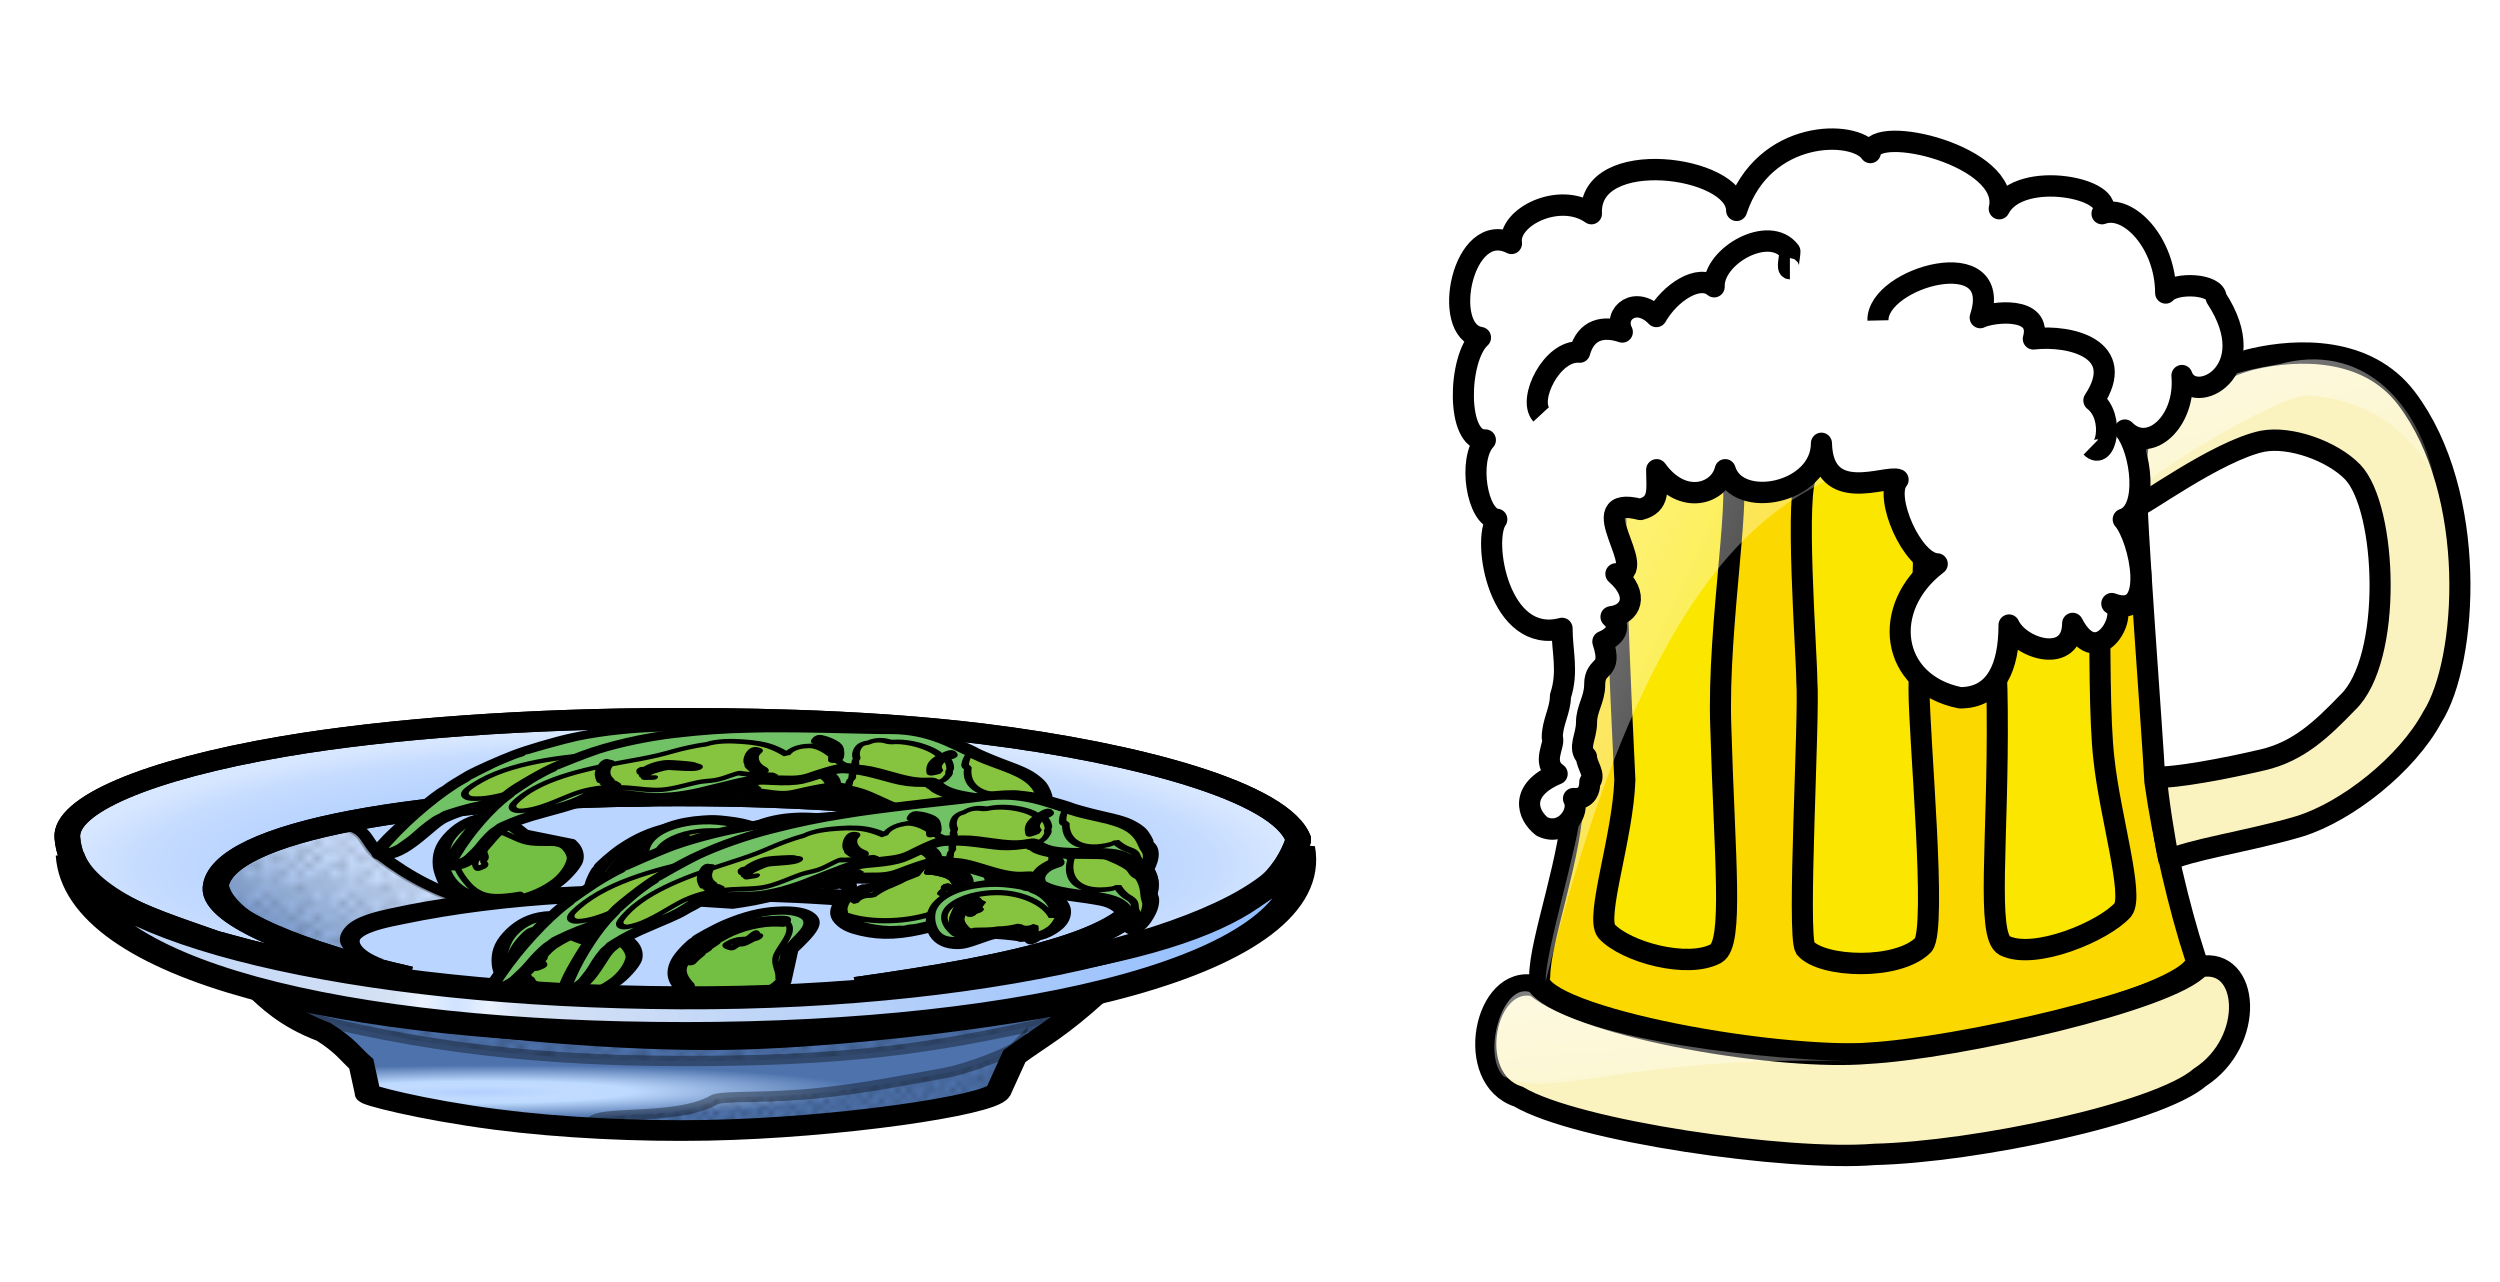 <?xml version="1.0" encoding="UTF-8"?>
<svg width="390mm" height="200mm" version="1.1" viewBox="0 0 390 200" xmlns="http://www.w3.org/2000/svg" xmlns:xlink="http://www.w3.org/1999/xlink">
<defs>
<pattern id="e" xlink:href="#b" patternTransform="matrix(.454 0 0 .595 116.64 1009.6)"/>
<pattern id="f" xlink:href="#b" patternTransform="matrix(.702 0 0 .772 152 1036)"/>
<pattern id="g" xlink:href="#b" patternTransform="matrix(.779 0 0 .732 105 1009)"/>
<pattern id="b" width="10" height="10" patternTransform="translate(0) scale(10)" patternUnits="userSpaceOnUse">
<circle cx="2.567" cy=".81" r=".45"/>
<circle cx="3.048" cy="2.33" r=".45"/>
<circle cx="4.418" cy="2.415" r=".45"/>
<circle cx="1.844" cy="3.029" r=".45"/>
<circle cx="6.08" cy="1.363" r=".45"/>
<circle cx="5.819" cy="4.413" r=".45"/>
<circle cx="4.305" cy="4.048" r=".45"/>
<circle cx="5.541" cy="3.045" r=".45"/>
<circle cx="4.785" cy="5.527" r=".45"/>
<circle cx="2.667" cy="5.184" r=".45"/>
<circle cx="7.965" cy="1.448" r=".45"/>
<circle cx="7.047" cy="5.049" r=".45"/>
<circle cx="4.34" cy=".895" r=".45"/>
<circle cx="7.125" cy=".34" r=".45"/>
<circle cx="9.553" cy="1.049" r=".45"/>
<circle cx="7.006" cy="2.689" r=".45"/>
<circle cx="8.909" cy="2.689" r=".45"/>
<circle cx="9.315" cy="4.407" r=".45"/>
<circle cx="7.82" cy="3.87" r=".45"/>
<circle cx="8.27" cy="5.948" r=".45"/>
<circle cx="7.973" cy="7.428" r=".45"/>
<circle cx="9.342" cy="8.072" r=".45"/>
<circle cx="8.206" cy="9.315" r=".45"/>
<circle cx="9.682" cy="9.475" r=".45"/>
<circle cx="9.688" cy="6.186" r=".45"/>
<circle cx="3.379" cy="6.296" r=".45"/>
<circle cx="2.871" cy="8.204" r=".45"/>
<circle cx="4.59" cy="8.719" r=".45"/>
<circle cx="3.181" cy="9.671" r=".45"/>
<circle cx="5.734" cy="7.315" r=".45"/>
<circle cx="6.707" cy="6.513" r=".45"/>
<circle cx="5.73" cy="9.67" r=".45"/>
<circle cx="6.535" cy="8.373" r=".45"/>
<circle cx="4.37" cy="7.154" r=".45"/>
<circle cx=".622" cy="7.25" r=".45"/>
<circle cx=".831" cy="5.679" r=".45"/>
<circle cx="1.257" cy="8.519" r=".45"/>
<circle cx="1.989" cy="6.877" r=".45"/>
<circle cx=".374" cy="3.181" r=".45"/>
<circle cx="1.166" cy="1.664" r=".45"/>
<circle cx="1.151" cy=".093" r=".45"/>
<circle cx="1.151" cy="10.093" r=".45"/>
<circle cx="1.302" cy="4.451" r=".45"/>
<circle cx="3.047" cy="3.763" r=".45"/>
</pattern>
<radialGradient id="d" cx="53.292" cy="993.8" r="50.907" gradientTransform="matrix(.995 -.002 0 .274 -.198 717.27)" gradientUnits="userSpaceOnUse">
<stop stop-color="#95beff" offset="0"/>
<stop stop-color="#bbd5ff" offset=".733"/>
<stop stop-color="#c6dcff" offset=".879"/>
<stop stop-color="#d7e7ff" offset="1"/>
</radialGradient>
<linearGradient id="l" x1="20.888" x2="26.357" y1="1032.6" y2="1024.8" gradientTransform="translate(1.326 -35.532)" gradientUnits="userSpaceOnUse">
<stop stop-color="#81a1d3" offset="0"/>
<stop stop-color="#cfe2ff" stop-opacity=".719" offset="1"/>
</linearGradient>
<linearGradient id="k" x1="34.609" x2="104.13" y1="1003.5" y2="1005.6" gradientUnits="userSpaceOnUse" spreadMethod="reflect">
<stop stop-color="#cfe2ff" offset="0"/>
<stop stop-color="#eaf2ff" offset=".04"/>
<stop stop-color="#d5e1f4" offset=".076"/>
<stop stop-color="#8fbcff" offset="1"/>
</linearGradient>
<radialGradient id="c" cx="35.647" cy="1029.5" r="34.73" gradientTransform="matrix(.916 -.006 .001 .08 2.445 930.36)" gradientUnits="userSpaceOnUse">
<stop stop-color="#b4cfff" offset="0"/>
<stop stop-color="#c1dbff" offset=".244"/>
<stop stop-color="#bedaff" offset=".402"/>
<stop stop-color="#4d72ac" offset="1"/>
</radialGradient>
<linearGradient id="a">
<stop stop-color="#fff" stop-opacity=".5" offset="0"/>
<stop stop-color="#fff" stop-opacity=".1" offset="1"/>
</linearGradient>
<linearGradient id="j" x1="59.101" x2="95.692" y1="33.61" y2="62.3" gradientTransform="matrix(.785 0 0 1.274 -27.415 -10.613)" gradientUnits="userSpaceOnUse" xlink:href="#a"/>
<linearGradient id="i" x1="17.406" x2="28.184" y1="208.01" y2="241.06" gradientTransform="matrix(1.977 0 0 .506 -27.415 -10.613)" gradientUnits="userSpaceOnUse" xlink:href="#a"/>
<linearGradient id="h" x1="70.061" x2="87.072" y1="55.988" y2="80.91" gradientTransform="matrix(1.547 0 0 .646 -27.415 -10.613)" gradientUnits="userSpaceOnUse" xlink:href="#a"/>
</defs>
<g transform="translate(29.287 29.338)">
<g transform="matrix(1.893 0 0 1.523 -23.645 -1401)" stroke="#000" stroke-width="1.06">
<path d="m2.459 986.64c0.047 7.183 4.933 11.947 16.103 15.627 3.92 2.879 5.628 4.516 8.035 6.975 0.44 1.907 0.722 3.806 2.734 4.107 6.604 1.743 16.401 2.919 24.285 2.916 7.884 0 18.053-1.152 23.846-2.984 2.013-0.302 2.48-2.45 2.92-4.357 2.848-2.817 4.149-4.326 8.787-7.059 9.767-3.055 16.675-8.316 14.946-14.569-0.479-7.253-22.921-13.239-50.872-13.228-27.95 0.011-50.832 5.389-50.785 12.572z" color="#000000" fill="#bad5ff" fill-rule="evenodd" stroke="#000" stroke-linejoin="bevel" stroke-width="1.06"/>
<path d="m25.544 985.16c1.899 0.454 1.576 1.846 2.92 3.128 2.021 1.928 4.988 4.056 8.018 4.747 0 0-5.494 0.804-8.562 1.938-0.751 0.278-1.793 1.137-1.812 1.938-0.036 1.492 2.25 2.438 2.25 2.438s-5.843-1.598-8.562-3.125c-1.345-0.755-5.131-3.415-4.375-6 1.101-3.765 10.125-5.062 10.125-5.062z" fill="url(#l)" fill-rule="evenodd" stroke="#000" stroke-width="1.06"/>
<path d="m25.375 985.24c1.899 0.454 1.576 1.846 2.92 3.128 2.021 1.928 4.988 4.056 8.018 4.747 0 0-5.494 0.804-8.562 1.938-0.751 0.277-1.793 1.137-1.812 1.938-0.036 1.491 2.25 2.438 2.25 2.438s-5.843-1.598-8.562-3.125c-1.345-0.755-5.131-3.415-4.375-6 1.101-3.765 10.125-5.062 10.125-5.062z" fill="url(#f)" fill-rule="evenodd" opacity=".298" stroke="#000" stroke-width="1.06"/>
<path d="m18.307 1002c0.241 0.481 19.212 5.003 36.681 5.127 12.754 0.09 32.833-3.786 32.439-4.773-3.193 3.631-4.673 4.519-6.806 6.452l-1.326 3.624c-0.715 1.429-13.255 3.719-23.953 3.977-5.617 0.136-12.099-0.247-17.415-1.108-6.29-1.018-10.946-2.564-10.604-2.693l-0.53-3.005c-0.875-0.953-1.276-1.846-3.094-3.27-3.046-1.417-4.512-3.348-5.392-4.331z" fill="url(#c)" fill-rule="evenodd" stroke="#000" stroke-width="2.12"/>
<g transform="matrix(-1.076 -.141 .451 -.85 949.67 1314.4)" stroke-linecap="round" stroke-linejoin="bevel" stroke-width=".545">
<g transform="translate(-1.123 -2.676)">
<g stroke-linecap="round" stroke-linejoin="bevel" stroke-width=".545">
<path d="m930.76 214.76c1.324-0.992 3.134-1.134 4.69-0.375 0.551 0.258 1.385 0.825 1.548 1.029 0.051 0.078 0.131 0.142 0.165 0.146 0.154 0.021 1.179 1.494 1.5 2.159 0.65 1.346 0.864 2.422 0.709 3.573-0.17 1.262-0.643 2.115-1.409 2.546-0.954 0.525-1.801 0.326-3.455-0.824l-0.597-0.421-1.89-0.254-1.889-0.254-0.312-0.269c-0.586-0.516-1.056-1.313-1.188-2.021-0.124-0.699 0.083-2.174 0.418-2.915 0.45-0.996 0.817-1.447 1.71-2.12zm6.604 2.103c-1.774-2.389-4.353-2.982-6.349-1.465-0.673 0.52-1.119 1.116-1.47 1.968-0.314 0.771-0.367 1.892-0.134 2.744 0.118 0.427 0.76 1.178 1.186 1.383 0.271 0.124 0.478 0.16 1.056 0.161 1.275-0.012 2.042 0.134 2.676 0.5 0.308 0.181 0.63 0.372 0.718 0.436 1.042 0.71 1.473 0.882 2.085 0.813 0.984-0.102 1.714-1.446 1.611-2.953-0.091-1.282-0.541-2.461-1.379-3.587z" fill="#010101"/>
<path d="m931.02 215.39c1.996-1.517 4.574-0.924 6.349 1.465 0.838 1.126 1.288 2.305 1.379 3.585 0.103 1.507-0.627 2.851-1.611 2.953-0.612 0.068-1.043-0.103-2.085-0.813-0.088-0.063-0.41-0.254-0.718-0.436-0.634-0.366-1.4-0.512-2.676-0.5-0.578 0-0.784-0.037-1.056-0.161-0.426-0.205-1.067-0.956-1.186-1.383-0.233-0.852-0.181-1.973 0.134-2.744 0.351-0.851 0.797-1.446 1.47-1.966z" fill="#73bf44"/>
</g>
</g>
<path d="m934.24 215.74c0.148 0.134 0.179 0.235 0.133 0.377-0.044 0.134 6e-3 0.291 0.182 0.54 0.141 0.186 0.245 0.383 0.239 0.426-0.013 0.095 0.17 0.363 0.247 0.374 0.025 4e-3 0.059-0.052 0.067-0.121 0.01-0.069 0.096-0.119 0.19-0.106 0.274 0.037 0.217-0.12-0.139-0.403-0.315-0.252-0.327-0.29-0.259-0.604 0.075-0.365-0.031-0.746-0.287-1.052-0.167-0.188-0.167-0.188-0.357-4e-3 -0.252 0.253-0.258 0.366-0.016 0.573z" fill="#a7d48d"/>
<path d="m930.12 212.62c0.01 3e-3 0.019 7e-3 0.029 0.011 0.123-0.064 0.249-0.125 0.375-0.179 0.722-0.311 1.535-0.563 2.308-0.295 0.575 0.197 1.103 0.576 1.544 0.988 1.009 0.935 2.018 2.11 2.449 3.44 0.33 1.018 0.194 2.792-1.157 2.955-1.137 0.136-2.146-0.596-3.193-0.899-0.942-0.274-1.764 0.11-2.701 0.126-0.119 3e-3 -0.234 0-0.35-5e-3 0.04 0.026 0.081 0.05 0.118 0.068 0.272 0.123 0.477 0.161 1.054 0.159 1.277-0.011 2.044 0.135 2.678 0.5 0.308 0.182 0.63 0.374 0.718 0.438 1.041 0.708 1.473 0.88 2.084 0.812 0.984-0.103 1.715-1.445 1.612-2.953-0.09-1.28-0.543-2.46-1.379-3.587-1.729-2.325-4.217-2.945-6.189-1.579z" fill="#71c167"/>
<path d="m933.08 212.78c0.106 0.049 0.338 0.221 0.518 0.376 0.179 0.165 0.361 0.303 0.403 0.308 0.045 6e-3 0.136 0.097 0.21 0.203 0.072 0.106 0.175 0.199 0.227 0.206 0.051 7e-3 0.196 0.147 0.334 0.306 0.135 0.167 0.273 0.3 0.316 0.306 0.052 7e-3 0.255 0.252 0.459 0.551 0.748 1.07 1.008 2.582 0.652 3.671-0.103 0.301-0.173 0.561-0.159 0.581 0.016 0.02 0.159 0.064 0.318 0.104 0.28 0.064 0.299 0.05 0.422-0.268 0.181-0.499 0.273-1.902 0.165-2.468-0.141-0.77-0.628-1.691-1.281-2.427-0.327-0.367-0.687-0.739-0.813-0.826-0.13-0.087-0.403-0.333-0.619-0.538-0.208-0.212-0.42-0.389-0.462-0.394-0.053-7e-3 -0.161-0.109-0.267-0.229l-0.172-0.224-0.191 0.192c-0.262 0.255-0.28 0.462-0.06 0.57z" fill="#010101"/>
</g>
<path d="m20.153 1002.5c0.241 0.481 17.356 4.119 34.825 4.243 12.754 0.09 30.712-3.875 32.439-4.773-1.704 2.159-1.771 2.122-2.858 3.072-9.302 2.615-16.093 4.168-29.58 4.264-11.103 0.079-20.965-0.855-32.262-4.331-0.836-0.533-2.302-1.226-2.563-2.475z" fill="url(#g)" fill-rule="evenodd" opacity=".354" stroke="#000" stroke-width="1.06"/>
<path d="m45.785 1015.8c-0.137-1.638 6.895-0.17 10.165-2.563 0.992-0.397 4.058-0.07 8.536-0.64 3.592-0.457 7.479-1.41 10.202-2.012 2.316-0.512 5.733-2.268 6.182-2.839-0.332 2.008-1.291 3.074-1.939 4.607 0 0-2.003 1.364-5.127 2.119-3.475 0.841-8.233 1.097-10.96 1.416-5.363 0.627-16.508 0.022-17.059-0.088z" fill="url(#e)" fill-rule="evenodd" opacity=".357" stroke="#000" stroke-width="1.06"/>
<g transform="translate(.963 2.993)" stroke-linecap="round" stroke-linejoin="bevel">
<g transform="matrix(-1.076 -.141 .451 -.85 949.35 1314)" stroke-width=".545">
<g stroke-linecap="round" stroke-linejoin="bevel" stroke-width=".545">
<path d="m924.52 216.91c1.429 0.834 2.263 2.445 2.169 4.175-0.024 0.609-0.222 1.597-0.347 1.827-0.052 0.077-0.078 0.177-0.069 0.209 0.04 0.149-0.919 1.667-1.406 2.222-0.986 1.122-1.896 1.737-3.018 2.042-1.228 0.334-2.197 0.23-2.894-0.309-0.854-0.672-0.999-1.531-0.584-3.502l0.155-0.713-0.501-1.839-0.5-1.839 0.127-0.394c0.247-0.741 0.799-1.483 1.399-1.88 0.597-0.387 2.035-0.77 2.848-0.749 1.096 0.026 1.652 0.19 2.621 0.75zm0.63 6.902c1.511-2.566 1.053-5.17-1.119-6.418-0.741-0.418-1.463-0.599-2.385-0.589-0.831 0.01-1.885 0.396-2.58 0.944-0.347 0.274-0.79 1.157-0.812 1.63-8e-3 0.299 0.038 0.502 0.263 1.034 0.508 1.172 0.672 1.934 0.581 2.66-0.048 0.353-0.099 0.727-0.123 0.832-0.249 1.235-0.239 1.698 0.062 2.237 0.477 0.866 1.999 1.016 3.349 0.335 1.141-0.582 2.052-1.456 2.764-2.665z" fill="#010101"/>
<path d="m924.03 217.4c2.172 1.248 2.63 3.853 1.119 6.418-0.712 1.208-1.623 2.083-2.766 2.664-1.35 0.681-2.872 0.531-3.349-0.335-0.301-0.539-0.311-1.001-0.062-2.237 0.024-0.105 0.075-0.479 0.123-0.832 0.091-0.726-0.073-1.488-0.581-2.66-0.225-0.532-0.271-0.735-0.263-1.034 0.022-0.473 0.466-1.356 0.812-1.63 0.695-0.548 1.749-0.934 2.58-0.944 0.924-9e-3 1.646 0.172 2.387 0.59z" fill="#73bf44"/>
</g>
</g>
<path d="m56.683 994.51c0.156-0.15 0.273-0.195 0.44-0.188 0.156 0.011 0.339-0.062 0.63-0.259 0.215-0.155 0.445-0.282 0.495-0.286 0.111-8e-3 0.425-0.215 0.437-0.283 0.003-0.021-0.062-0.038-0.142-0.032-0.081 5e-3 -0.138-0.056-0.125-0.138 0.043-0.237-0.141-0.158-0.47 0.196-0.292 0.315-0.336 0.333-0.702 0.339-0.427 0.01-0.872 0.175-1.227 0.451-0.219 0.178-0.219 0.178-0.004 0.301 0.295 0.162 0.426 0.145 0.667-0.101z" fill="#a7d48d" stroke-width=".539"/>
<path d="m53.055 998.59c0.004-9e-3 0.01-0.017 0.012-0.026-0.075-0.091-0.147-0.184-0.21-0.28-0.365-0.542-0.661-1.172-0.351-1.873 0.23-0.522 0.671-1.039 1.15-1.492 1.087-1.031 2.456-2.113 4.009-2.74 1.187-0.481 3.255-0.722 3.449 0.378 0.161 0.925-0.69 1.916-1.041 2.855-0.317 0.846 0.135 1.456 0.154 2.238 4e-3 0.099 3e-3 0.196-0.004 0.294 0.031-0.04 0.058-0.076 0.08-0.113 0.144-0.253 0.186-0.433 0.184-0.916-0.018-1.068 0.151-1.739 0.575-2.341 0.211-0.295 0.435-0.604 0.508-0.69 0.825-1.014 1.023-1.41 0.944-1.909-0.124-0.803-1.692-1.147-3.452-0.759-1.493 0.331-2.868 0.947-4.181 1.873-2.708 1.914-3.427 4.123-1.825 5.501z" fill="#71c167" stroke-width=".539"/>
<path d="m53.238 996.08c0.059-0.1 0.257-0.327 0.437-0.509 0.192-0.183 0.352-0.363 0.358-0.399 0.006-0.038 0.113-0.135 0.235-0.217 0.123-0.081 0.232-0.185 0.24-0.229 7e-3 -0.044 0.174-0.197 0.356-0.341 0.194-0.147 0.349-0.29 0.356-0.327 0.007-0.045 0.293-0.264 0.642-0.496 1.246-0.84 3.009-1.361 4.28-1.281 0.353 0.025 0.658 0.031 0.68 0.015 0.023-0.016 0.076-0.145 0.121-0.287 0.074-0.248 0.058-0.261-0.311-0.301-0.586-0.051-2.223 0.154-2.882 0.357-0.898 0.273-1.972 0.865-2.83 1.559-0.426 0.348-0.86 0.724-0.961 0.848-0.101 0.126-0.386 0.404-0.626 0.626-0.245 0.217-0.451 0.429-0.459 0.467-7e-3 0.044-0.127 0.155-0.264 0.268l-0.262 0.19 0.225 0.122c0.296 0.167 0.538 0.141 0.663-0.066z" fill="#010101" stroke-width=".539"/>
</g>
<path d="m52.836 974.21c-12.158 5e-3 -23.768 1.038-32.474 2.885-11.309 2.398-18.021 6.047-17.794 9.344 0.402 5.835 5.84 7.824 12.148 10.581 7.232 2.466 8.768 2.644 16.036 3.659-8.695-2.459-16.135-6.04-15.974-9.087 0.309-5.858 17.113-9.426 38.163-9.434 21.049-0.01 38.492 3.629 38.51 9.041s-10.506 8.228-23.893 10.566c26.937-2.697 34.557-8.073 36.471-15.12-1.348-4.885-13.398-8.896-25.952-10.831-10.783-1.662-22.122-1.584-25.241-1.604z" color="#000000" fill="url(#d)" fill-rule="evenodd" stroke="#000" stroke-linecap="round" stroke-linejoin="bevel" stroke-width="2.12"/>
<path d="m53.486 1006.5c-28.148 0-50.063-6.453-50.697-18.291 1.98 7.877 23.138 14.484 50.378 14.628 26.554 0.14 48.506-7.055 51.048-15.361 1.779 11.97-22.582 19.021-50.729 19.025z" color="#000000" fill="url(#k)" fill-rule="evenodd" stroke="#000" stroke-linecap="round" stroke-linejoin="bevel" stroke-width="2.356"/>
<path d="m52.836 974.21c-12.158 5e-3 -23.768 1.038-32.474 2.885-11.309 2.398-18.021 6.047-17.794 9.344 0.402 5.835 5.84 7.824 12.148 10.581 7.232 2.466 8.768 2.644 16.036 3.659-8.695-2.459-16.135-6.04-15.974-9.087 0.309-5.858 17.113-9.426 38.163-9.434 21.049-0.01 38.492 3.629 38.51 9.041s-10.506 8.228-23.893 10.566c26.937-2.697 34.557-8.073 36.471-15.12-1.348-4.885-13.398-8.896-25.952-10.831-10.783-1.662-22.122-1.584-25.241-1.604z" color="#000000" fill="none" stroke="#000" stroke-linecap="round" stroke-linejoin="bevel" stroke-width="2.12"/>
<path d="m53.711 991.71c-8.182 0.066-16.495 0.325-24.42 2.494-1.128 0.309-2.74 0.761-3.412 1.753-0.671 0.991-0.192 1.7 0.497 1.948-0.45-0.677-0.313-1.215 0.116-1.645 0.836-0.837 2.784-1.26 3.673-1.491 8.675-2.248 17.896-2.598 26.823-2.402 7.474 0.164 15.212 0.772 22.445 2.796 0.73 0.204 2.265 0.916 2.519 1.674 0.319-0.196 0.562-0.147 0.326-0.81-0.526-0.605-1.452-1.173-2.376-1.419-7.003-1.868-14.25-2.551-21.455-2.826-1.624-0.062-3.292-0.085-4.737-0.074z" color="#000000" color-rendering="auto" fill="#3b5e8b" fill-rule="evenodd" image-rendering="auto" shape-rendering="auto" solid-color="#000000" stroke="#000" stroke-linejoin="round" stroke-width="1.06" style="isolation:auto;mix-blend-mode:normal;text-decoration-color:#000000;text-decoration-line:none;text-decoration-style:solid;text-indent:0;text-transform:none;white-space:normal"/>
<g transform="matrix(-1.076 -.141 .451 -.85 949.35 1316.4)" stroke-linecap="round" stroke-linejoin="bevel" stroke-width=".545">
<g stroke-linecap="round" stroke-linejoin="bevel" stroke-width=".545">
<path d="m950.96 228.1c0.519-0.219 0.774-0.175 1.024 0.172 0.288 0.397 0.303 0.879 0.069 2.16-0.396 2.087-1.432 5.567-1.835 6.107-0.057 0.079-0.107 0.203-0.116 0.273-0.018 0.128-0.536 1.133-0.923 1.798-0.293 0.494-1.572 2.069-2.25 2.755-0.771 0.788-2.362 2.034-3.341 2.61-4.298 2.532-9.539 3.366-18.617 2.957-0.548-0.021-1.607-0.069-2.348-0.097-5.135-0.21-5.109-0.206-7.068-1.039-0.694-0.293-3.021-1.708-3.756-2.289-0.213-0.167-1.724-1.086-2.302-1.401-2.085-1.135-2.623-1.487-3.424-2.277-0.288-0.276-0.673-0.72-0.854-0.998-0.314-0.452-0.874-1.629-0.854-1.785 6e-3 -0.042-0.098-0.229-0.236-0.434-0.272-0.393-0.477-1.145-0.496-1.84-0.026-0.77 0.098-1.515 0.285-1.796 0.217-0.312 0.319-0.367 0.62-0.326 0.283 0.038 0.578 0.384 0.949 1.132 0.501 1.02 1.155 1.675 2.07 2.079 0.307 0.129 1.241 0.385 2.158 0.587 0.901 0.192 1.933 0.453 2.299 0.582 0.735 0.254 1.843 0.927 2.165 1.321 0.113 0.139 0.245 0.26 0.279 0.265 0.043 6e-3 0.111 0.076 0.17 0.163 0.062 0.113 0.181 0.147 0.442 0.148 0.867-0.016 1.735 0.163 2.562 0.51 2.374 0.992 2.748 1.129 3.688 1.3 1.143 0.214 1.295 0.182 2.646-0.634 0.494-0.29 1.05-0.593 1.233-0.656 0.542-0.197 1.316-0.241 2.438-0.134 1.01 0.093 1.099 0.087 1.721-0.126 1.044-0.358 2.087-0.76 2.74-1.074 0.858-0.408 2.485-0.94 3.382-1.1l0.762-0.142 2.764 0.372 2.754 0.371 0.263-0.186c0.145-0.101 0.415-0.362 0.604-0.59 0.193-0.219 0.588-0.542 0.891-0.711 0.616-0.352 0.614-0.345 1.916-0.982 1.56-0.751 2.277-1.224 2.835-1.857 0.484-0.547 0.569-0.726 0.982-2.167 0.559-1.943 1.005-2.723 1.709-3.021zm0.483 0.564c-0.216-0.075-0.725 0.39-0.914 0.822-0.319 0.742-0.442 1.083-0.55 1.488-0.221 0.922-0.617 1.988-0.802 2.189-0.103 0.11-0.194 0.272-0.204 0.35-0.011 0.075-0.427 0.448-0.915 0.829-0.877 0.66-1.358 0.936-3.183 1.827-0.992 0.487-1.502 0.848-2.094 1.466-0.693 0.736-1.231 0.771-3.826 0.253-1.763-0.35-1.935-0.365-3.266-0.22-0.63 0.073-1.691 0.368-2.352 0.654-0.306 0.133-0.688 0.3-0.833 0.359-0.159 0.068-0.576 0.245-0.929 0.4-1.951 0.865-2.608 1.003-4.291 0.9-1.385-0.09-1.832-0.02-2.491 0.407-0.719 0.463-1.425 0.849-1.849 1.01-0.405 0.155-0.527 0.156-1.516 0.023-1.082-0.146-1.5-0.28-3.103-0.968-1.741-0.758-2.511-0.959-3.366-0.891-0.485 0.031-0.567-6e-3 -1.188-0.658-0.912-0.943-1.724-1.29-4.468-1.859-1.921-0.407-2.74-0.805-3.596-1.742-0.387-0.428-0.974-1.397-1.056-1.75-0.029-0.117-0.089-0.186-0.145-0.169-0.112 0.055-0.242 1.088-0.185 1.505 0.098 0.765 0.149 0.956 0.328 1.268 0.104 0.181 0.289 0.572 0.396 0.876 0.702 1.806 1.715 2.852 3.933 4.033 0.204 0.104 0.439 0.242 0.528 0.289 0.09 0.046 0.383 0.208 0.651 0.356 0.539 0.284 1.296 0.751 1.992 1.231 2.065 1.404 2.566 1.717 3.485 2.165 1.305 0.63 2.523 0.925 3.844 0.919 0.323 0 1.115 0.019 1.758 0.052 2.508 0.137 5.106 0.243 5.734 0.248 0.357 5e-3 1.047 0.019 1.525 0.03 0.479 0.013 1.09 0.016 1.354 9e-3 0.264-0.01 0.756-0.023 1.096-0.028 2.219-0.052 3.946-0.24 6.208-0.668 1.989-0.38 4.192-1.165 5.747-2.059 0.739-0.425 3.175-2.229 3.192-2.358 8e-3 -0.059 0.108-0.16 0.224-0.24 0.182-0.126 0.941-0.958 1.303-1.432 0.383-0.5 1.2-1.702 1.209-1.77 6e-3 -0.043 0.1-0.232 0.223-0.425 0.974-1.59 2.007-4.903 2.395-7.735 0.124-0.83 0.124-0.944-3e-3 -0.986z" fill="#010101"/>
<path d="m950.53 229.48c0.189-0.432 0.698-0.897 0.914-0.822 0.127 0.042 0.127 0.156 7e-3 0.988-0.388 2.832-1.421 6.145-2.395 7.735-0.123 0.193-0.217 0.381-0.223 0.425-9e-3 0.068-0.826 1.27-1.209 1.77-0.361 0.473-1.121 1.305-1.303 1.432-0.115 0.08-0.216 0.181-0.224 0.24-0.018 0.13-2.453 1.934-3.192 2.358-1.555 0.895-3.758 1.679-5.747 2.059-2.262 0.428-3.989 0.616-6.208 0.668-0.34 5e-3 -0.832 0.019-1.096 0.028-0.264 7e-3 -0.875 4e-3 -1.354-9e-3 -0.479-0.011-1.168-0.025-1.525-0.03-0.628-5e-3 -3.227-0.111-5.734-0.248-0.643-0.033-1.435-0.052-1.758-0.052-1.32 6e-3 -2.539-0.289-3.844-0.919-0.919-0.448-1.42-0.761-3.485-2.165-0.696-0.479-1.453-0.947-1.992-1.231-0.269-0.148-0.562-0.31-0.651-0.356-0.089-0.047-0.324-0.185-0.528-0.289-2.218-1.181-3.23-2.228-3.933-4.033-0.107-0.304-0.292-0.695-0.396-0.876-0.179-0.312-0.23-0.502-0.328-1.268-0.058-0.417 0.072-1.45 0.185-1.505 0.056-0.017 0.115 0.052 0.145 0.169 0.082 0.352 0.669 1.322 1.056 1.75 0.855 0.937 1.675 1.334 3.596 1.742 2.744 0.569 3.556 0.916 4.468 1.859 0.621 0.652 0.703 0.689 1.188 0.658 0.855-0.068 1.625 0.133 3.366 0.891 1.603 0.688 2.021 0.822 3.103 0.968 0.988 0.132 1.11 0.132 1.516-0.023 0.424-0.162 1.13-0.547 1.849-1.01 0.659-0.427 1.106-0.497 2.491-0.407 1.683 0.103 2.34-0.035 4.291-0.9 0.353-0.155 0.77-0.332 0.929-0.4 0.146-0.059 0.527-0.226 0.833-0.359 0.66-0.287 1.722-0.582 2.352-0.654 1.331-0.145 1.503-0.13 3.266 0.22 2.595 0.517 3.133 0.483 3.826-0.253 0.592-0.618 1.102-0.979 2.094-1.466 1.824-0.891 2.306-1.167 3.183-1.827 0.488-0.38 0.904-0.753 0.915-0.829 0.01-0.078 0.102-0.24 0.204-0.35 0.185-0.201 0.581-1.267 0.802-2.189 0.103-0.407 0.227-0.748 0.546-1.49z" fill="#86c440"/>
</g>
</g>
<path d="m58.626 982.3c-0.55-0.526-0.548-1.502 0.009-1.934 0.211-0.166 0.235-0.211 0.14-0.31-0.061-0.057-0.192-0.132-0.288-0.156-0.365-0.092-1.062 0.978-1.001 1.524 0.019 0.132 0.011 0.271-0.015 0.308-0.078 0.107 0.544 1.163 0.7 1.203 0.054 0.013 0.151-0.037 0.234-0.11 0.081-0.07 0.18-0.122 0.224-0.111 0.209 0.052 0.208-0.218-0.003-0.414z" fill="#010101" stroke-linecap="round" stroke-linejoin="bevel" stroke-width=".539"/>
<path d="m48.4 981.49c-0.383-0.097-0.458-0.091-0.547 0.03-0.071 0.1-0.041 0.157 0.081 0.188 0.13 0.033 0.139 0.078 0.054 0.14-0.097 0.077-0.074 0.099 0.092 0.117 0.118 5e-3 0.433 0.041 0.684 0.079" fill="#a8d058" stroke-linecap="round" stroke-linejoin="bevel" stroke-width=".539"/>
<path d="m52.667 981.04c-0.062-0.099-0.363-0.208-1.218-0.424-0.95-0.239-1.226-0.285-1.636-0.245-0.513 0.04-1.222 0.258-1.485 0.451-0.073 0.058-0.227 0.087-0.325 0.063-0.191-0.048-0.277 0.03-0.295 0.269-0.006 0.208 0.165 0.242 0.406 0.077 0.119-0.08 0.557-0.212 0.989-0.3 0.784-0.163 0.795-0.161 1.619 0.038 1.389 0.342 2.109 0.373 1.945 0.07z" fill="#a8d058" stroke-linecap="round" stroke-linejoin="bevel" stroke-width=".539"/>
<path d="m53.029 981.27c-0.063-0.1-0.365-0.209-1.218-0.424-0.951-0.239-1.227-0.285-1.636-0.244-0.512 0.04-1.222 0.256-1.487 0.45-0.072 0.058-0.225 0.086-0.322 0.061-0.191-0.048-0.28 0.031-0.296 0.271-0.006 0.208 0.163 0.243 0.406 0.078 0.118-0.08 0.556-0.215 0.986-0.3 0.787-0.164 0.796-0.162 1.621 0.038 1.39 0.34 2.109 0.37 1.946 0.068z" fill="#d1e8c5" stroke-linecap="round" stroke-linejoin="bevel" stroke-width=".539"/>
<g transform="matrix(-1.076 -.141 .451 -.85 949.35 1316.1)" stroke-linecap="round" stroke-linejoin="bevel" stroke-width=".545">
<g stroke-linecap="round" stroke-linejoin="bevel" stroke-width=".545">
<path d="m921.96 229.42c1.093-0.719 1.342-0.806 2.027-0.713 0.91 0.122 1.762 0.874 2.345 2.063 0.629 1.289 0.826 3.02 0.447 4-0.604 1.588-2.081 2.56-4.152 2.752-0.752 0.074-1.021 0.055-1.908-0.109-2.056-0.378-3.244-1.09-4.256-2.528-0.5-0.705-0.739-1.27-0.832-2-0.128-1.005 0.109-1.801 0.778-2.543 0.42-0.458 0.856-0.653 1.562-0.69 0.28-0.013 0.556-0.039 0.603-0.066 0.047-0.021 0.13 8e-3 0.184 0.068 0.085 0.082 1.108 0.271 2.029 0.377 0.163 0.015 0.519-0.168 1.173-0.611zm2.113 0.021c-0.608-0.143-0.957-0.032-1.82 0.604-0.958 0.699-1.245 0.749-2.843 0.464-1.86-0.322-2.222-0.238-2.808 0.672-0.209 0.328-0.377 1.12-0.327 1.597 0.1 1.011 1.236 2.569 2.311 3.153 0.154 0.082 0.315 0.188 0.353 0.238 0.045 0.041 0.171 0.092 0.282 0.107s0.263 0.071 0.34 0.134c0.241 0.165 1.566 0.446 2.246 0.468 2.88 0.082 4.779-1.568 4.481-3.898-0.153-1.191-0.73-2.491-1.376-3.087-0.273-0.244-0.492-0.371-0.839-0.452z" fill="#010101"/>
<path d="m922.26 230.05c0.863-0.637 1.212-0.748 1.82-0.604 0.348 0.081 0.566 0.208 0.839 0.453 0.646 0.596 1.223 1.896 1.376 3.087 0.298 2.33-1.602 3.98-4.481 3.898-0.68-0.022-2.005-0.304-2.246-0.468-0.077-0.063-0.229-0.119-0.34-0.134s-0.237-0.066-0.282-0.107c-0.037-0.05-0.198-0.157-0.353-0.238-1.074-0.584-2.211-2.142-2.311-3.153-0.05-0.478 0.118-1.269 0.327-1.597 0.586-0.91 0.947-0.994 2.808-0.672 1.598 0.284 1.885 0.233 2.843-0.465zm1.597 0.406-0.188-0.227-0.272 0.268c-0.253 0.254-0.255 0.272-0.106 0.344 0.246 0.113 0.829 0.908 0.972 1.339 0.116 0.311 0.12 0.539 0.015 1.382-0.117 0.954-0.137 1.02-0.362 1.199-0.136 0.105-0.304 0.186-0.371 0.177-0.114-5e-3 -0.107 0.013 7e-3 0.134 0.17 0.172 0.354 0.1 0.525-0.2 0.071-0.141 0.183-0.186 0.417-0.17l0.321 0.015 0.095-0.511c0.054-0.282 0.093-0.826 0.093-1.212-9e-3 -0.987-0.209-1.443-1.146-2.538zm-0.096 3.055c8e-3 -0.377-0.025-0.467-0.14-0.466-0.078 7e-3 -0.152 0.094-0.157 0.205-0.014 0.105-0.053 0.186-0.096 0.181-0.086-0.012-0.354 0.171-0.363 0.249-4e-3 0.024 0.047 0.085 0.129 0.14 0.103 0.084 0.107 0.18 0.014 0.543l-0.113 0.449 0.202-0.141c0.338-0.233 0.523-0.628 0.524-1.16z" fill="#86c440"/>
<path d="m923.67 230.23 0.188 0.227c0.937 1.095 1.137 1.551 1.145 2.538 0 0.386-0.039 0.93-0.093 1.212l-0.095 0.511-0.321-0.015c-0.234-0.016-0.346 0.03-0.417 0.17-0.171 0.3-0.355 0.372-0.525 0.2-0.113-0.121-0.121-0.139-7e-3 -0.134 0.068 9e-3 0.235-0.072 0.371-0.177 0.226-0.179 0.245-0.245 0.362-1.199 0.105-0.843 0.102-1.072-0.015-1.382-0.142-0.431-0.726-1.226-0.972-1.339-0.148-0.072-0.146-0.09 0.106-0.344z" fill="#010101"/>
<path d="m923.62 233.04c0.114-1e-3 0.147 0.089 0.14 0.466-1e-3 0.532-0.187 0.927-0.524 1.159l-0.202 0.141 0.113-0.449c0.094-0.364 0.089-0.459-0.014-0.543-0.082-0.055-0.133-0.116-0.129-0.14 0.01-0.078 0.277-0.261 0.363-0.249 0.043 5e-3 0.082-0.076 0.096-0.181 4e-3 -0.11 0.079-0.197 0.157-0.204z" fill="#a7d48d"/>
<path d="m939.02 224.41c1.324-0.993 3.133-1.133 4.69-0.375 0.551 0.258 1.385 0.825 1.548 1.029 0.051 0.078 0.131 0.142 0.165 0.146 0.152 0.021 1.178 1.495 1.5 2.159 0.65 1.345 0.863 2.422 0.709 3.573-0.171 1.262-0.645 2.115-1.41 2.545-0.952 0.526-1.801 0.327-3.454-0.823l-0.598-0.421-1.89-0.254-1.889-0.254-0.312-0.269c-0.588-0.517-1.057-1.312-1.189-2.021-0.123-0.699 0.083-2.173 0.419-2.916 0.45-0.996 0.818-1.445 1.711-2.119zm6.604 2.102c-1.776-2.389-4.354-2.98-6.349-1.465-0.674 0.521-1.12 1.116-1.47 1.968-0.314 0.771-0.368 1.892-0.134 2.744 0.117 0.427 0.759 1.177 1.185 1.382 0.272 0.125 0.478 0.161 1.056 0.161 1.276-0.011 2.043 0.134 2.676 0.499 0.308 0.183 0.632 0.375 0.719 0.438 1.041 0.709 1.472 0.88 2.085 0.812 0.983-0.103 1.714-1.446 1.611-2.953-0.091-1.279-0.543-2.459-1.379-3.586z" fill="#010101"/>
<path d="m939.27 225.04c1.994-1.516 4.572-0.924 6.349 1.465 0.836 1.126 1.288 2.306 1.379 3.586 0.103 1.507-0.628 2.851-1.611 2.953-0.613 0.068-1.044-0.103-2.085-0.812-0.087-0.063-0.411-0.255-0.719-0.438-0.633-0.365-1.399-0.509-2.676-0.499-0.578 0-0.783-0.037-1.056-0.161-0.426-0.205-1.067-0.955-1.185-1.382-0.234-0.853-0.181-1.974 0.134-2.744 0.35-0.853 0.796-1.448 1.47-1.968z" fill="#73bf44"/>
</g>
</g>
<path d="m36.913 989c-0.098-0.135-0.085-0.225 0.027-0.338 0.109-0.108 0.126-0.248 0.048-0.485-0.068-0.177-0.09-0.359-0.066-0.394 0.057-0.079-0.019-0.333-0.097-0.353-0.025-7e-3 -0.087 0.036-0.127 0.093-0.042 0.057-0.156 0.088-0.251 0.063-0.279-0.07-0.289 0.07-0.033 0.362 0.225 0.259 0.223 0.293 0.008 0.549-0.247 0.301-0.305 0.639-0.167 0.934 0.094 0.185 0.094 0.185 0.383 0.055 0.386-0.183 0.446-0.278 0.276-0.487z" fill="#a7d48d" stroke-linecap="round" stroke-linejoin="bevel" stroke-width=".539"/>
<g transform="matrix(-1.076 -.141 .451 -.85 949.35 1316.4)" stroke-linecap="round" stroke-linejoin="bevel" stroke-width=".545">
<g fill="#71c167" stroke-linecap="round" stroke-linejoin="bevel" stroke-width=".545">
<path d="m942.04 238.28 0.056 0.421c-1.058 0.235-2.178 0.125-3.294-0.071-0.883-0.152-1.715-0.327-2.603-0.104-0.82 0.205-1.563 0.634-2.354 0.919-0.431 0.153-0.902 0.141-1.339 0.273-0.443 0.133-0.809 0.374-1.189 0.633-0.18 0.122-0.366 0.219-0.556 0.303-0.09-0.028-0.178-0.05-0.264-0.072-0.827-0.188-1.67-0.164-2.507-0.201-0.113-0.109-0.245-0.203-0.399-0.281 1.523 0.077 2.206-0.086 4.07-0.913 0.354-0.154 0.77-0.333 0.929-0.399 0.146-0.059 0.526-0.226 0.833-0.36 0.659-0.285 1.723-0.581 2.352-0.652 1.331-0.146 1.503-0.131 3.266 0.218 1.626 0.325 2.443 0.432 2.999 0.286z"/>
<path d="m904.74 233.66c0.083 0.352 0.668 1.321 1.056 1.748 0.854 0.938 1.675 1.336 3.595 1.743 2.746 0.57 3.556 0.914 4.469 1.859 0.07 0.074 0.135 0.139 0.19 0.198-0.168 0.058-0.319 0.156-0.431 0.299-0.116 0.15-0.181 0.318-0.205 0.494-0.064 0.119-0.09 0.268-0.062 0.442 0.018 0.111 0.041 0.222 0.068 0.325-0.037 0.105-0.045 0.224-0.012 0.353 0.209 0.809 0.578 1.521 1.354 1.854 0.416 0.468 0.992 0.833 1.543 1.12 0.6 0.313 1.265 0.545 1.936 0.639 0.261 0.037 0.519 0.027 0.774-2e-3 0.093 0.022 0.188 0.038 0.292 0.045 0.588 0.287 1.175 0.327 1.686-0.104 0.34-0.045 0.578-0.254 0.659-0.623 0.122-0.568-0.01-1.074-0.214-1.565 0.052-0.144 0.062-0.306 0.014-0.481-0.045-0.139-0.098-0.295-0.095-0.442 0-0.024 1e-3 -0.043 0-0.059 0.052 7e-3 0.104 0.016 0.158 0.023 0.28 0.038 0.489 0.064 0.658 0.081 0.526 0.246 0.867 0.806 1.259 1.214 0.539 0.562 1.616 1.618 2.46 1.443 0.719-2e-3 1.344-0.434 1.474-1.138 0.438 0.367 0.894 0.706 1.393 0.989 0.852 0.484 1.731 0.69 2.694 0.803 0.902 0.105 2.101 0.164 2.886-0.327 0.508-0.103 1.005-0.271 1.435-0.432 0.786-0.29 1.514-0.729 2.291-1.043 0.879-0.357 1.793-0.622 2.697-0.9 2.968-0.909 6.549-2.294 7.691-5.49 0.194-0.544-0.201-1.07-0.78-1.023-1.518 0.124-2.729 1.429-3.908 2.264-0.532 0.376-1.091 0.606-1.668 0.733l-0.056-0.421c0.329-0.085 0.568-0.262 0.828-0.538 0.588-0.62 1.1-0.98 2.091-1.466 1.824-0.892 2.308-1.168 3.184-1.828 0.487-0.38 0.904-0.751 0.915-0.828 0.01-0.077 0.103-0.24 0.203-0.35 0.186-0.202 0.581-1.268 0.803-2.19 0.107-0.405 0.229-0.745 0.551-1.489 0.188-0.431 0.696-0.896 0.914-0.822 0.125 0.043 0.126 0.157 5e-3 0.989-0.389 2.83-1.419 6.144-2.393 7.733-0.124 0.195-0.218 0.382-0.224 0.427-9e-3 0.068-0.828 1.268-1.208 1.768-0.36 0.474-1.122 1.308-1.303 1.433-0.115 0.08-0.216 0.18-0.224 0.24-0.018 0.13-2.456 1.933-3.192 2.357-1.557 0.894-3.758 1.68-5.748 2.06-2.262 0.428-3.99 0.616-6.208 0.668-0.34 6e-3 -0.833 0.019-1.097 0.028-0.263 8e-3 -0.875 4e-3 -1.353-7e-3 -0.479-0.014-1.167-0.027-1.525-0.032-0.629-5e-3 -3.228-0.111-5.734-0.247-0.643-0.033-1.435-0.053-1.758-0.052-1.32 4e-3 -2.538-0.291-3.845-0.919-0.916-0.446-1.415-0.759-3.467-2.153 0.108-0.438 0.107-0.885 0.05-1.363-0.031-0.262-0.167-0.437-0.345-0.531-0.265-2.194-1.743-4.057-4.202-3.589-0.162 0.03-0.316 0.118-0.435 0.236-0.364-0.483-0.736-0.924-1.248-1.277-0.479-0.333-0.703-0.629-0.892-1.174-0.143-0.413-0.402-0.738-0.75-0.994-8e-3 -7e-3 -0.016-0.013-0.022-0.016 0.033-0.41 0.11-0.828 0.182-0.862 0.057-0.019 0.116 0.051 0.146 0.169z"/>
</g>
</g>
<path d="m65.966 981.53c0.138-0.624 0.119-0.871-0.081-1.222-0.208-0.34-0.738-0.793-1.187-0.998-0.213-0.103-0.27-0.094-0.441 0.057-0.269 0.245-0.279 0.402-0.025 0.466 0.34 0.085 0.886 0.601 0.983 0.937 0.111 0.347 0.095 0.556-0.104 1.077-0.131 0.371-0.103 0.403 0.296 0.419 0.276 3e-3 0.444-0.215 0.559-0.735z" fill="#010101" stroke-linecap="round" stroke-linejoin="bevel" stroke-width=".539"/>
<path d="m45.189 982.37c-0.076-0.121-0.17-0.22-0.196-0.227-0.025-6e-3 -0.133-0.201-0.24-0.44-0.238-0.514-0.112-1.064 0.362-1.651 0.267-0.328 0.28-0.376 0.124-0.415-0.093-0.031-0.208-0.085-0.238-0.128-0.137-0.169-0.803 0.633-1.008 1.204-0.115 0.335-0.143 1.058-0.039 1.085 0.026 7e-3 0.132 0.176 0.229 0.386 0.102 0.202 0.244 0.448 0.334 0.539 0.145 0.17 0.167 0.168 0.484 0.012l0.34-0.157z" fill="#010101" stroke-linecap="round" stroke-linejoin="bevel" stroke-width=".539"/>
<path d="m75.945 982.88c-0.099-0.262-0.266-0.245-1.052 0.106-0.906 0.402-1.296 0.861-1.451 1.705-0.058 0.298 0.004 0.339 0.445 0.256l0.377-0.066-0.033-0.243c-0.071-0.575 0.508-1.152 1.303-1.313 0.468-0.093 0.523-0.155 0.41-0.443z" fill="#010101" stroke-linecap="round" stroke-linejoin="bevel" stroke-width=".539"/>
<path d="m60.734 990.29c1.351-0.46 1.681-0.461 3.27 6e-3 1.206 0.347 1.806 0.461 2.365 0.311 0.066-0.19 0.102-0.387 0.113-0.584-0.396 0.223-0.987 0.269-1.231-7e-3 -0.076-0.087-0.192-0.14-0.331-0.171-0.058 0.017-0.117 0.031-0.183 0.041-0.574 0.085-1.1 0.103-1.618 0.031-0.005 2.9e-4 -0.011 2e-3 -0.018 3e-3 -0.79 0.085-1.417-0.083-2.152-0.132-0.282 0.109-0.568 0.227-0.86 0.325-0.494 0.167-0.888 0.03-1.053-0.265-0.51-0.904-0.762-2.275 0.503-3.272 1.243-0.981 3.007-1.228 4.458-1.039 2.182 0.282 3.979 1.839 4.223 3.615 0.079-0.122 0.142-0.239 0.181-0.342 0.348-0.872-0.17-2.358-1.065-3.004-0.128-0.091-0.252-0.206-0.269-0.254-0.032-0.042-0.142-0.102-0.256-0.131-0.113-0.028-0.251-0.098-0.306-0.162-0.186-0.173-1.482-0.6-2.205-0.713-3.064-0.476-5.851 0.656-6.582 2.678-0.371 1.035-0.339 2.221 0.089 2.817 0.182 0.247 0.359 0.386 0.699 0.504 0.592 0.206 1.016 0.162 2.229-0.257z" fill="#71c167" stroke-linecap="round" stroke-linejoin="bevel" stroke-width=".539"/>
<path d="m39.938 992.23c-0.008-4e-3 -0.017-9e-3 -0.024-0.013-0.163 0.036-0.327 0.071-0.486 0.099-0.915 0.163-1.906 0.262-2.617-0.074-0.529-0.249-0.925-0.645-1.215-1.058-0.664-0.937-1.22-2.077-1.083-3.268 0.104-0.912 1.052-2.4 2.58-2.347 1.285 0.044 2.039 0.809 3.029 1.215 0.89 0.365 1.948 0.155 2.963 0.275 0.13 0.014 0.253 0.033 0.375 0.053-0.031-0.028-0.064-0.053-0.095-0.074-0.238-0.143-0.442-0.203-1.063-0.284-1.379-0.172-2.138-0.403-2.656-0.803-0.25-0.197-0.509-0.407-0.575-0.474-0.801-0.749-1.187-0.955-1.876-0.984-1.105-0.051-2.497 0.987-3.068 2.281-0.479 1.1-0.526 2.166-0.135 3.242 0.811 2.221 3.208 3.1 5.947 2.217z" fill="#71c167" stroke-linecap="round" stroke-linejoin="bevel" stroke-width=".539"/>
<g transform="matrix(-1.076 -.141 .451 -.85 949.35 1316.1)" stroke-linecap="round" stroke-linejoin="bevel" stroke-width=".545">
<g stroke-linecap="round" stroke-linejoin="bevel" stroke-width=".545">
<path d="m913.25 232.55c-0.265 1.281-0.378 1.519-0.929 1.938-0.73 0.557-1.863 0.628-3.116 0.199-1.357-0.467-2.721-1.551-3.146-2.511-0.695-1.551-0.338-3.283 0.99-4.884 0.479-0.584 0.684-0.761 1.425-1.271 1.724-1.187 3.066-1.523 4.799-1.222 0.853 0.145 1.42 0.375 2.002 0.826 0.802 0.62 1.196 1.352 1.248 2.347 0.027 0.621-0.144 1.068-0.615 1.593-0.189 0.208-0.367 0.42-0.38 0.475-0.019 0.046-0.099 0.085-0.178 0.081-0.118 2e-3 -0.976 0.59-1.702 1.166-0.126 0.107-0.249 0.487-0.398 1.263zm-1.508 1.479c0.53-0.329 0.699-0.653 0.859-1.714 0.183-1.172 0.351-1.411 1.682-2.339 1.544-1.089 1.738-1.403 1.511-2.458-0.086-0.383-0.525-1.06-0.898-1.364-0.786-0.644-2.691-0.941-3.862-0.594-0.168 0.052-0.357 0.089-0.418 0.08-0.062 4e-3 -0.186 0.057-0.276 0.125-0.089 0.068-0.235 0.135-0.335 0.145-0.286 0.055-1.423 0.79-1.917 1.257-2.097 1.98-2.273 4.488-0.415 5.927 0.952 0.732 2.279 1.245 3.155 1.208 0.365-0.019 0.61-0.085 0.914-0.273z" fill="#010101"/>
<path d="m912.6 232.31c-0.16 1.061-0.329 1.385-0.859 1.714-0.304 0.188-0.549 0.254-0.915 0.272-0.876 0.037-2.203-0.476-3.155-1.208-1.858-1.439-1.682-3.946 0.415-5.927 0.494-0.467 1.631-1.202 1.917-1.257 0.1-0.01 0.246-0.077 0.335-0.145 0.091-0.068 0.215-0.121 0.276-0.125 0.061 9e-3 0.25-0.027 0.418-0.08 1.171-0.347 3.076-0.049 3.862 0.594 0.373 0.304 0.812 0.98 0.898 1.364 0.228 1.055 0.033 1.369-1.511 2.458-1.33 0.93-1.498 1.168-1.681 2.34zm-1.416 0.842 0.292 0.027 3e-3 -0.383c-2e-3 -0.357-0.013-0.372-0.167-0.318-0.255 0.095-1.229-0.057-1.634-0.258-0.303-0.139-0.468-0.298-0.989-0.968-0.59-0.757-0.624-0.818-0.592-1.105 0.022-0.169 0.084-0.346 0.14-0.387 0.084-0.077 0.065-0.085-0.101-0.089-0.242 0-0.321 0.181-0.229 0.513 0.049 0.15 3e-3 0.261-0.175 0.416l-0.237 0.215 0.293 0.429c0.161 0.237 0.519 0.649 0.791 0.922 0.705 0.693 1.167 0.872 2.605 0.986zm-2.093-2.228c0.261 0.272 0.348 0.313 0.429 0.231 0.049-0.061 0.04-0.174-0.036-0.257-0.062-0.083-0.093-0.169-0.06-0.195 0.069-0.053 0.13-0.371 0.082-0.433-0.015-0.019-0.094-0.027-0.19-8e-3 -0.132 0.012-0.202-0.052-0.394-0.376l-0.236-0.396-0.044 0.242c-0.074 0.404 0.074 0.815 0.449 1.192z" fill="#86c440"/>
<path d="m911.48 233.18-0.292-0.027c-1.438-0.114-1.9-0.294-2.605-0.987-0.272-0.272-0.63-0.685-0.791-0.922l-0.293-0.429 0.237-0.215c0.178-0.155 0.224-0.266 0.175-0.416-0.092-0.332-0.013-0.513 0.229-0.513 0.166 4e-3 0.185 0.013 0.101 0.089-0.056 0.042-0.117 0.218-0.14 0.387-0.032 0.287 2e-3 0.348 0.592 1.105 0.521 0.67 0.687 0.829 0.989 0.968 0.404 0.202 1.379 0.353 1.634 0.258 0.154-0.054 0.165-0.039 0.167 0.318z" fill="#010101"/>
<path d="m909.52 231.16c-0.081 0.082-0.168 0.041-0.429-0.231-0.375-0.377-0.523-0.788-0.449-1.191l0.044-0.242 0.236 0.396c0.191 0.324 0.262 0.388 0.394 0.376 0.097-0.019 0.176-0.011 0.19 8e-3 0.048 0.062-0.013 0.38-0.082 0.433-0.033 0.026-3e-3 0.111 0.06 0.195 0.076 0.082 0.085 0.195 0.036 0.256z" fill="#a7d48d"/>
</g>
</g>
<path d="m72.29 989.77c-0.728 0.972-1.016 1.149-2.865 1.749-1.395 0.459-2.033 0.721-2.374 1.101 0.133 0.137 0.292 0.264 0.476 0.376 0.127-0.332 0.597-0.675 1.083-0.656 0.154 7e-3 0.307-0.028 0.458-0.087 0.035-0.039 0.072-0.079 0.119-0.12 0.418-0.353 0.861-0.645 1.385-0.884 0.002-2e-3 0.007-5e-3 0.01-0.01 0.61-0.472 1.323-0.715 2.013-1.083 0.137-0.211 0.273-0.428 0.432-0.639 0.265-0.353 0.747-0.491 1.18-0.421 1.335 0.214 2.905 0.82 2.781 2.034-0.121 1.196-1.422 2.276-2.877 2.954-2.186 1.019-5.289 1.142-7.251 0.314 0.054 0.108 0.112 0.205 0.178 0.282 0.552 0.659 2.469 1.181 3.886 1.051 0.204-0.02 0.425-0.025 0.487-8e-3 0.069 5e-3 0.226-0.022 0.353-0.066 0.125-0.045 0.314-0.082 0.426-0.078 0.333-4e-3 1.888-0.47 2.631-0.796 3.149-1.386 4.47-3.494 3.121-4.976-0.694-0.758-1.891-1.381-2.851-1.474-0.401-0.035-0.693-0.015-1.105 0.102-0.719 0.206-1.046 0.457-1.697 1.335z" fill="#71c167" stroke-linecap="round" stroke-linejoin="bevel" stroke-width=".539"/>
<g transform="matrix(-1.076 -.141 .451 -.85 949.35 1316.1)" stroke-linecap="round" stroke-linejoin="bevel" stroke-width=".545">
<g stroke-linecap="round" stroke-linejoin="bevel" stroke-width=".545">
<path d="m931.94 223.82c1.608 0.389 2.869 1.694 3.274 3.377 0.152 0.591 0.247 1.596 0.192 1.851-0.028 0.088-0.025 0.191-7e-3 0.219 0.081 0.132-0.403 1.862-0.711 2.532-0.624 1.357-1.319 2.208-2.304 2.822-1.082 0.672-2.042 0.851-2.861 0.532-1.013-0.399-1.396-1.18-1.564-3.187l-0.056-0.729-2.014-3.236 0.01-0.412c0.023-0.781 0.34-1.651 0.803-2.205 0.459-0.539 1.729-1.319 2.513-1.533 1.055-0.288 1.636-0.29 2.725-0.031zm2.583 6.433c0.712-2.891-0.475-5.255-2.913-5.829-0.83-0.188-1.573-0.153-2.453 0.12-0.795 0.248-1.691 0.92-2.2 1.643-0.254 0.363-0.426 1.336-0.312 1.793 0.078 0.289 0.181 0.472 0.548 0.917 0.822 0.978 1.198 1.661 1.318 2.381 0.057 0.353 0.114 0.726 0.121 0.833 0.116 1.255 0.258 1.696 0.7 2.126 0.706 0.692 2.207 0.4 3.304-0.639 0.928-0.884 1.55-1.984 1.887-3.345z" fill="#010101"/>
<path d="m931.61 224.43c2.438 0.574 3.625 2.938 2.913 5.829-0.337 1.362-0.959 2.461-1.888 3.345-1.097 1.039-2.598 1.331-3.304 0.639-0.442-0.43-0.584-0.871-0.7-2.126-7e-3 -0.107-0.064-0.48-0.121-0.833-0.12-0.72-0.496-1.403-1.318-2.381-0.367-0.445-0.47-0.628-0.548-0.917-0.113-0.458 0.059-1.431 0.312-1.793 0.509-0.723 1.405-1.395 2.2-1.643 0.881-0.272 1.624-0.307 2.454-0.12z" fill="#73bf44"/>
</g>
</g>
<path d="m50.098 991.68c0.1-0.169 0.202-0.234 0.375-0.262 0.165-0.025 0.324-0.13 0.542-0.369 0.16-0.184 0.347-0.349 0.396-0.363 0.111-0.031 0.348-0.283 0.334-0.345-0.006-0.02-0.078-0.022-0.157 1e-3 -0.082 0.024-0.165-0.02-0.183-0.095-0.051-0.22-0.206-0.111-0.403 0.276-0.176 0.345-0.213 0.37-0.587 0.455-0.434 0.1-0.824 0.344-1.078 0.667-0.155 0.207-0.155 0.207 0.115 0.269 0.369 0.081 0.498 0.036 0.647-0.233z" fill="#a7d48d" stroke-linecap="round" stroke-linejoin="bevel" stroke-width=".539"/>
<path d="m47.991 993.67c2.11e-4 -9e-3 3e-3 -0.019 0.003-0.026-0.114-0.066-0.225-0.133-0.328-0.203-0.589-0.404-1.146-0.9-1.106-1.592 0.029-0.515 0.273-1.07 0.584-1.578 0.704-1.157 1.677-2.416 3.018-3.311 1.026-0.687 3.054-1.353 3.691-0.414 0.535 0.788 0.057 1.856 0.071 2.768 0.013 0.821 0.72 1.266 1.053 1.958 0.042 0.087 0.08 0.175 0.111 0.263 0.018-0.042 0.028-0.082 0.037-0.117 0.047-0.257 0.019-0.426-0.177-0.855-0.442-0.947-0.537-1.581-0.344-2.211 0.099-0.308 0.205-0.631 0.247-0.725 0.441-1.082 0.486-1.477 0.208-1.904-0.449-0.688-2.195-0.651-3.845 0.074-1.4 0.621-2.564 1.468-3.542 2.576-2.016 2.295-1.872 4.419 0.32 5.297z" fill="#71c167" stroke-linecap="round" stroke-linejoin="bevel" stroke-width=".539"/>
<path d="m47.186 991.39c0.019-0.101 0.133-0.347 0.245-0.549 0.125-0.204 0.215-0.399 0.207-0.434-0.008-0.036 0.062-0.143 0.154-0.244 0.095-0.099 0.165-0.216 0.156-0.256-0.011-0.041 0.099-0.212 0.229-0.384 0.142-0.172 0.243-0.332 0.235-0.367-0.01-0.041 0.195-0.299 0.462-0.581 0.944-1.018 2.543-1.865 3.88-2.071 0.37-0.054 0.685-0.114 0.703-0.133 0.017-0.02 0.019-0.146 0.01-0.282-0.023-0.236-0.046-0.244-0.442-0.198-0.619 0.082-2.219 0.619-2.813 0.943-0.814 0.438-1.68 1.199-2.281 2.003-0.3 0.402-0.593 0.831-0.648 0.964-0.053 0.133-0.236 0.443-0.393 0.694-0.166 0.245-0.292 0.479-0.285 0.513 0.01 0.041-0.068 0.167-0.163 0.297l-0.194 0.224 0.28 0.06c0.373 0.088 0.611 0.012 0.657-0.199z" fill="#010101" stroke-linecap="round" stroke-linejoin="bevel" stroke-width=".539"/>
<g transform="matrix(-.264 .556 -.711 -.069 846.97 671.54)" stroke-linecap="round" stroke-linejoin="bevel" stroke-width=".837">
<g stroke-linecap="round" stroke-linejoin="bevel" stroke-width=".837">
<path d="m682.09 888.83c0.385 0.654 0.374 1.004-0.048 1.401-0.477 0.455-1.12 0.561-2.872 0.479-2.86-0.152-7.695-0.911-8.489-1.354-0.116-0.061-0.292-0.106-0.386-0.106-0.175 0-1.61-0.513-2.569-0.91-0.712-0.303-3.048-1.729-4.085-2.511-1.192-0.888-3.142-2.79-4.087-3.994-4.156-5.289-6.212-12.143-7.298-24.345-0.07-0.737-0.197-2.16-0.292-3.154-0.643-6.899-0.643-6.864 0.116-9.633 0.269-0.979 1.74-4.343 2.383-5.429 0.186-0.315 1.144-2.499 1.459-3.327 1.144-2.99 1.517-3.772 2.429-4.986 0.315-0.434 0.84-1.027 1.179-1.318 0.547-0.504 2.02-1.461 2.23-1.461 0.058 0 0.291-0.174 0.537-0.396 0.479-0.433 1.447-0.843 2.371-0.994 1.026-0.174 2.042-0.14 2.451 0.06 0.455 0.233 0.549 0.361 0.549 0.771 0 0.386-0.409 0.841-1.343 1.472-1.271 0.852-2.032 1.844-2.405 3.139-0.116 0.434-0.292 1.729-0.397 2.99-0.094 1.238-0.256 2.662-0.361 3.176-0.21 1.027-0.91 2.629-1.377 3.13-0.164 0.175-0.305 0.373-0.305 0.421 0 0.059-0.08 0.164-0.186 0.256-0.14 0.105-0.164 0.27-0.118 0.619 0.176 1.154 0.094 2.347-0.221 3.514-0.898 3.352-1.016 3.877-1.074 5.162-0.082 1.565-0.012 1.763 1.32 3.421 0.479 0.607 0.982 1.296 1.098 1.529 0.361 0.688 0.561 1.717 0.619 3.235 0.058 1.365 0.082 1.483 0.479 2.275 0.665 1.332 1.389 2.652 1.926 3.469 0.7 1.074 1.705 3.152 2.078 4.32l0.327 0.993v7.507l0.294 0.316c0.161 0.175 0.559 0.49 0.898 0.7 0.327 0.221 0.828 0.688 1.11 1.063 0.583 0.759 0.571 0.759 1.657 2.382 1.285 1.949 2.044 2.825 2.99 3.456 0.818 0.549 1.074 0.629 3.072 0.923 2.695 0.398 3.816 0.854 4.341 1.739zm-0.666 0.748c0.06-0.303-0.652-0.899-1.262-1.073-1.05-0.294-1.529-0.397-2.09-0.467-1.271-0.13-2.766-0.468-3.069-0.679-0.164-0.116-0.397-0.21-0.503-0.21-0.104 0-0.677-0.49-1.271-1.073-1.04-1.053-1.495-1.647-3.014-3.925-0.828-1.237-1.401-1.855-2.335-2.533-1.108-0.794-1.25-1.507-1.026-5.067 0.152-2.418 0.14-2.65-0.293-4.403-0.21-0.828-0.795-2.192-1.295-3.023-0.234-0.386-0.525-0.865-0.631-1.05-0.118-0.2-0.431-0.725-0.701-1.168-1.507-2.453-1.811-3.305-1.974-5.571-0.128-1.867-0.303-2.451-0.992-3.257-0.747-0.877-1.389-1.751-1.681-2.287-0.281-0.516-0.303-0.679-0.303-2.022 0-1.472 0.104-2.054 0.734-4.319 0.701-2.463 0.831-3.526 0.585-4.659-0.129-0.643-0.094-0.758 0.665-1.704 1.098-1.39 1.414-2.534 1.683-6.306 0.198-2.639 0.583-3.806 1.681-5.115 0.501-0.596 1.692-1.553 2.147-1.727 0.152-0.06 0.234-0.151 0.2-0.224-0.094-0.14-1.495-0.128-2.043 0.024-1.004 0.27-1.25 0.373-1.635 0.666-0.222 0.174-0.712 0.489-1.098 0.689-2.287 1.261-3.503 2.802-4.683 5.978-0.104 0.291-0.245 0.631-0.292 0.759-0.045 0.129-0.209 0.549-0.361 0.934-0.282 0.771-0.771 1.868-1.286 2.885-1.505 3.012-1.832 3.736-2.265 5.043-0.607 1.859-0.783 3.539-0.537 5.302 0.058 0.433 0.175 1.495 0.246 2.358 0.269 3.376 0.595 6.867 0.7 7.707 0.058 0.479 0.164 1.402 0.234 2.044 0.07 0.641 0.175 1.459 0.233 1.809 0.058 0.352 0.164 1.006 0.234 1.461 0.467 2.954 1.028 5.229 2.008 8.174 0.864 2.591 2.311 5.394 3.784 7.309 0.701 0.911 3.549 3.843 3.725 3.843 0.082 0 0.233 0.115 0.361 0.256 0.2 0.221 1.449 1.085 2.147 1.482 0.736 0.422 2.489 1.298 2.581 1.298 0.06 0 0.327 0.092 0.608 0.222 2.3 1.016 6.912 1.799 10.765 1.809 1.133 9e-3 1.285-0.013 1.319-0.19z" fill="#010101"/>
<path d="m680.16 888.5c0.609 0.174 1.322 0.771 1.262 1.073-0.034 0.177-0.186 0.198-1.319 0.187-3.853-0.01-8.465-0.793-10.765-1.809-0.281-0.13-0.549-0.222-0.608-0.222-0.092 0-1.845-0.876-2.581-1.298-0.698-0.397-1.948-1.262-2.147-1.482-0.128-0.141-0.28-0.256-0.361-0.256-0.176 0-3.024-2.932-3.725-3.843-1.473-1.915-2.92-4.718-3.784-7.309-0.98-2.944-1.541-5.22-2.008-8.174-0.07-0.455-0.176-1.109-0.234-1.461-0.058-0.35-0.164-1.168-0.233-1.809-0.07-0.642-0.176-1.565-0.234-2.044-0.105-0.84-0.431-4.331-0.7-7.707-0.07-0.863-0.188-1.926-0.246-2.358-0.246-1.763-0.07-3.442 0.537-5.302 0.433-1.307 0.76-2.031 2.265-5.043 0.515-1.017 1.004-2.114 1.286-2.885 0.151-0.385 0.315-0.805 0.361-0.934 0.046-0.128 0.188-0.468 0.292-0.759 1.18-3.176 2.396-4.717 4.683-5.978 0.386-0.2 0.876-0.516 1.098-0.689 0.385-0.293 0.63-0.396 1.635-0.666 0.548-0.152 1.95-0.164 2.043-0.024 0.034 0.072-0.048 0.164-0.2 0.224-0.455 0.174-1.646 1.131-2.147 1.727-1.098 1.31-1.483 2.477-1.681 5.115-0.269 3.771-0.584 4.916-1.683 6.306-0.758 0.946-0.794 1.062-0.665 1.704 0.246 1.133 0.116 2.196-0.585 4.659-0.63 2.266-0.734 2.848-0.734 4.319 0 1.344 0.022 1.507 0.303 2.022 0.292 0.536 0.934 1.41 1.681 2.287 0.689 0.806 0.864 1.39 0.992 3.257 0.164 2.267 0.467 3.118 1.974 5.571 0.27 0.443 0.583 0.968 0.701 1.168 0.105 0.185 0.397 0.664 0.631 1.05 0.5 0.831 1.085 2.195 1.295 3.023 0.433 1.753 0.445 1.985 0.293 4.403-0.224 3.561-0.082 4.273 1.026 5.067 0.934 0.678 1.507 1.296 2.335 2.533 1.519 2.277 1.974 2.872 3.014 3.925 0.595 0.583 1.167 1.073 1.271 1.073 0.105 0 0.339 0.094 0.503 0.21 0.303 0.211 1.798 0.549 3.069 0.679 0.561 0.073 1.04 0.176 2.09 0.47z" fill="#86c440"/>
</g>
<path d="m660.56 861.79c-0.538 1.051-1.892 1.846-2.686 1.564-0.304-0.105-0.374-0.094-0.479 0.094-0.058 0.116-0.117 0.326-0.117 0.455 0 0.49 1.728 0.408 2.464-0.105 0.175-0.128 0.374-0.233 0.432-0.233 0.175 0 1.425-1.563 1.425-1.774 0-0.07-0.105-0.141-0.234-0.176-0.128-0.034-0.233-0.104-0.233-0.163 0-0.281-0.374-0.058-0.572 0.338z" fill="#010101"/>
<path d="m663 874.06c0 0.514 0.035 0.596 0.233 0.596 0.164 0 0.233-0.082 0.233-0.245 0-0.175 0.059-0.222 0.175-0.175 0.14 0.047 0.164 0 0.128-0.199-0.035-0.14-0.093-0.524-0.128-0.84" fill="#a8d058"/>
<path d="m660.89 869.59c-0.117 0.151-0.164 0.583-0.164 1.728 0 1.273 0.035 1.624 0.233 2.056 0.233 0.549 0.782 1.179 1.144 1.319 0.105 0.035 0.199 0.187 0.199 0.315 0 0.257 0.14 0.292 0.479 0.116 0.292-0.163 0.28-0.385-0.035-0.524-0.152-0.07-0.491-0.456-0.759-0.876-0.502-0.759-0.502-0.771-0.514-1.869-0.011-1.856-0.221-2.697-0.583-2.265z" fill="#a8d058"/>
<path d="m661.09 868.99c-0.117 0.151-0.164 0.583-0.164 1.728 0 1.272 0.035 1.623 0.234 2.056 0.233 0.549 0.782 1.179 1.144 1.319 0.105 0.035 0.199 0.187 0.199 0.315 0 0.257 0.14 0.292 0.479 0.116 0.292-0.163 0.28-0.385-0.035-0.525-0.152-0.069-0.49-0.455-0.759-0.875-0.502-0.759-0.502-0.771-0.514-1.869-0.012-1.855-0.222-2.696-0.584-2.265z" fill="#d1e8c5"/>
<g fill="#71c167" stroke-linecap="round" stroke-linejoin="bevel" stroke-width=".837">
<path d="m666.88 878.74-0.553 0.15c-0.503-1.371-0.557-2.887-0.497-4.414 0.046-1.207 0.128-2.351-0.33-3.496-0.421-1.059-1.127-1.975-1.65-2.98-0.283-0.548-0.349-1.18-0.604-1.74-0.258-0.567-0.647-1.015-1.06-1.476-0.195-0.218-0.359-0.449-0.505-0.688 0.02-0.125 0.036-0.246 0.048-0.366 0.104-1.138-0.082-2.26-0.182-3.385 0.125-0.172 0.228-0.364 0.303-0.585 0.172 2.05 0.513 2.932 1.953 5.274 0.269 0.444 0.583 0.969 0.7 1.169 0.106 0.186 0.397 0.664 0.631 1.05 0.5 0.829 1.086 2.195 1.295 3.023 0.433 1.753 0.445 1.986 0.293 4.403-0.139 2.233-0.137 3.346 0.158 4.061z"/>
<path d="m666.35 828.07c-0.455 0.173-1.646 1.132-2.147 1.726-1.098 1.311-1.483 2.479-1.681 5.116-0.27 3.771-0.585 4.917-1.683 6.306-0.085 0.105-0.161 0.203-0.229 0.289-0.108-0.213-0.265-0.396-0.477-0.521-0.224-0.13-0.459-0.184-0.697-0.186-0.172-0.063-0.375-0.071-0.603-5e-3 -0.147 0.045-0.289 0.097-0.423 0.152-0.147-0.031-0.308-0.02-0.475 0.048-1.042 0.423-1.928 1.044-2.231 2.142-0.551 0.639-0.934 1.475-1.22 2.264-0.31 0.858-0.501 1.789-0.505 2.7-2e-3 0.355 0.058 0.699 0.142 1.034-0.014 0.128-0.018 0.26-8e-3 0.399-0.278 0.837-0.226 1.629 0.441 2.233 0.121 0.445 0.444 0.727 0.952 0.769 0.78 0.062 1.431-0.207 2.052-0.567 0.202 0.044 0.421 0.03 0.647-0.067 0.177-0.086 0.375-0.185 0.575-0.207 0.032-5e-3 0.058-6e-3 0.078-9e-3 0 0.07-2e-3 0.14-2e-3 0.214 0 0.381 2e-3 0.666 0.01 0.895-0.234 0.746-0.922 1.304-1.396 1.899-0.655 0.822-1.872 2.451-1.487 3.547 0.132 0.961 0.822 1.717 1.784 1.765-0.409 0.651-0.78 1.321-1.07 2.038-0.495 1.226-0.61 2.438-0.588 3.744 0.02 1.226 0.159 2.837 0.956 3.797 0.228 0.66 0.543 1.295 0.834 1.84 0.531 1 1.246 1.893 1.807 2.875 0.635 1.109 1.153 2.283 1.688 3.44 1.749 3.803 4.241 8.339 8.716 9.291 0.763 0.162 1.396-0.461 1.228-1.227-0.439-2.006-2.401-3.39-3.726-4.815-0.599-0.643-1.008-1.349-1.282-2.097l0.553-0.15c0.175 0.425 0.455 0.713 0.868 1.009 0.934 0.676 1.507 1.295 2.335 2.532 1.519 2.277 1.974 2.872 3.014 3.925 0.595 0.582 1.167 1.073 1.271 1.073 0.105 0 0.339 0.094 0.503 0.209 0.303 0.212 1.799 0.549 3.07 0.679 0.561 0.07 1.04 0.174 2.09 0.468 0.609 0.173 1.321 0.771 1.261 1.073-0.034 0.176-0.186 0.197-1.319 0.186-3.852-0.01-8.465-0.792-10.764-1.808-0.282-0.13-0.549-0.222-0.609-0.222-0.092 0-1.844-0.877-2.581-1.297-0.699-0.397-1.948-1.263-2.148-1.483-0.128-0.14-0.28-0.256-0.361-0.256-0.175 0-3.023-2.933-3.725-3.842-1.473-1.917-2.92-4.719-3.784-7.31-0.98-2.944-1.541-5.22-2.008-8.174-0.07-0.454-0.176-1.11-0.234-1.461-0.058-0.35-0.164-1.168-0.233-1.809-0.07-0.643-0.175-1.564-0.233-2.044-0.106-0.841-0.431-4.332-0.701-7.706-0.07-0.865-0.188-1.926-0.246-2.359-0.245-1.763-0.07-3.443 0.537-5.301 0.431-1.304 0.758-2.029 2.253-5.021 0.604 0.065 1.202-0.016 1.829-0.178 0.345-0.09 0.555-0.302 0.648-0.558 2.884-0.746 5.108-3.057 4.04-6.259-0.07-0.212-0.214-0.401-0.394-0.537 0.579-0.574 1.102-1.151 1.483-1.897 0.359-0.701 0.715-1.055 1.409-1.403 0.525-0.264 0.915-0.669 1.194-1.182 6e-3 -0.011 0.012-0.022 0.016-0.032 0.553-0.027 1.125 0 1.184 0.088 0.036 0.073-0.046 0.165-0.198 0.225z"/>
</g>
<path d="m656.93 854.09c-0.911 0.35-1.249 0.572-1.669 1.085-0.397 0.515-0.841 1.483-0.969 2.16-0.07 0.327-0.035 0.385 0.233 0.455 0.433 0.106 0.654-0.011 0.654-0.35 0-0.455 0.525-1.495 0.958-1.879 0.443-0.41 0.735-0.562 1.529-0.76 0.561-0.152 0.596-0.211 0.479-0.678-0.094-0.313-0.456-0.325-1.215-0.033z" fill="#010101"/>
<path d="m665.35 876.98c-0.14 0.187-0.245 0.373-0.245 0.408s-0.234 0.315-0.525 0.63c-0.631 0.689-1.436 0.993-2.417 0.935-0.549-0.035-0.619-0.011-0.619 0.199-0.012 0.128-0.046 0.304-0.093 0.373-0.187 0.292 1.156 0.396 2.02 0.164 0.502-0.141 1.518-0.701 1.518-0.841 0-0.035 0.198-0.292 0.455-0.572 0.246-0.28 0.538-0.643 0.631-0.817 0.187-0.304 0.175-0.327-0.152-0.561l-0.338-0.257z" fill="#010101"/>
<path d="m655.32 841.67c-0.327 0.327-0.246 0.502 0.514 1.109 0.876 0.701 1.646 0.771 2.873 0.257 0.432-0.175 0.467-0.28 0.198-0.712l-0.222-0.374-0.327 0.233c-0.771 0.549-1.775 0.362-2.277-0.408-0.292-0.454-0.397-0.466-0.759-0.105z" fill="#010101"/>
<path d="m680.76 862.81c1.157 1.331 1.319 1.646 1.319 2.581 0 1.237-0.852 2.511-2.336 3.503-1.609 1.073-3.888 1.647-5.265 1.318-2.229-0.523-3.794-2.322-4.425-5.055-0.234-0.992-0.258-1.355-0.197-2.568 0.139-2.815 0.874-4.532 2.614-6.143 0.853-0.794 1.564-1.216 2.522-1.471 1.32-0.352 2.428-0.176 3.537 0.583 0.688 0.479 1.027 1.027 1.203 1.962 0.07 0.373 0.152 0.736 0.198 0.794 0.036 0.059 0.012 0.176-0.058 0.258-0.094 0.128-0.164 1.529-0.141 2.778 0.012 0.222 0.319 0.666 1.029 1.46zm0.351 2.826c0.081-0.84-0.128-1.285-1.134-2.323-1.107-1.155-1.226-1.53-1.132-3.715 0.094-2.545-0.082-3.012-1.401-3.631-0.479-0.221-1.564-0.303-2.195-0.15-1.332 0.314-3.209 2.113-3.795 3.654-0.082 0.222-0.197 0.455-0.257 0.513-0.046 0.069-0.092 0.245-0.092 0.397 0 0.151-0.048 0.363-0.118 0.479-0.176 0.352-0.315 2.172-0.221 3.084 0.408 3.864 2.953 6.105 6.014 5.289 1.564-0.421 3.197-1.425 3.876-2.395 0.279-0.407 0.409-0.723 0.455-1.202z" fill="#010101"/>
<path d="m679.97 863.32c1.006 1.038 1.215 1.483 1.134 2.323-0.046 0.479-0.176 0.795-0.455 1.202-0.679 0.97-2.312 1.974-3.876 2.395-3.061 0.816-5.605-1.425-6.014-5.289-0.095-0.912 0.045-2.732 0.221-3.084 0.07-0.115 0.118-0.327 0.118-0.479s0.046-0.328 0.092-0.397c0.06-0.058 0.175-0.291 0.257-0.513 0.586-1.541 2.463-3.34 3.795-3.654 0.631-0.152 1.717-0.07 2.195 0.15 1.319 0.619 1.495 1.086 1.401 3.631-0.093 2.184 0.025 2.559 1.132 3.715zm-0.256 2.206 0.268-0.291-0.407-0.315c-0.385-0.292-0.409-0.292-0.479-0.082-0.106 0.351-1.064 1.272-1.613 1.54-0.396 0.212-0.7 0.258-1.845 0.27-1.295 0.013-1.389 0-1.668-0.27-0.164-0.163-0.303-0.373-0.303-0.466-0.013-0.152-0.037-0.141-0.177 0.035-0.199 0.258-0.069 0.491 0.362 0.665 0.199 0.069 0.281 0.211 0.303 0.527l0.036 0.431 0.7 0.035c0.386 0.022 1.119-0.023 1.635-0.094 1.32-0.188 1.892-0.536 3.188-1.985zm-4.099 0.421c0.504-0.058 0.619-0.117 0.598-0.27-0.025-0.104-0.152-0.187-0.305-0.173-0.141 0-0.257-0.037-0.257-0.095 0-0.117-0.292-0.442-0.397-0.442-0.033 0-0.105 0.079-0.164 0.197-0.094 0.152-0.221 0.176-0.725 0.115l-0.618-0.069 0.224 0.245c0.372 0.41 0.933 0.585 1.644 0.492z" fill="#86c440"/>
<path d="m679.98 865.23-0.268 0.291c-1.297 1.449-1.868 1.798-3.188 1.985-0.516 0.07-1.249 0.116-1.635 0.094l-0.7-0.035-0.036-0.431c-0.021-0.316-0.104-0.458-0.303-0.527-0.432-0.174-0.562-0.407-0.362-0.665 0.14-0.175 0.164-0.188 0.177-0.035 0 0.094 0.139 0.303 0.303 0.466 0.279 0.27 0.373 0.282 1.668 0.27 1.145-0.012 1.449-0.058 1.845-0.27 0.549-0.267 1.507-1.189 1.613-1.54 0.069-0.21 0.094-0.21 0.479 0.082z" fill="#010101"/>
<path d="m676.21 865.67c0.021 0.152-0.094 0.212-0.598 0.27-0.711 0.094-1.271-0.082-1.645-0.491l-0.224-0.245 0.618 0.069c0.504 0.061 0.631 0.037 0.725-0.115 0.059-0.118 0.131-0.197 0.164-0.197 0.105 0 0.397 0.325 0.397 0.442 0 0.058 0.116 0.095 0.257 0.095 0.154-0.015 0.281 0.068 0.306 0.172z" fill="#a7d48d"/>
<path d="m679.92 863.41c-1.107-1.156-1.226-1.531-1.132-3.715 0.061-1.649 8e-3 -2.426-0.396-2.937-0.287 0.082-0.571 0.199-0.85 0.347 0.447 0.269 0.719 0.9 0.42 1.403-0.095 0.158-0.127 0.332-0.12 0.516 0.043 0.052 0.084 0.107 0.12 0.173 0.319 0.583 0.527 1.165 0.608 1.81 2e-3 5e-3 6e-3 0.012 0.01 0.017 0.395 0.83 0.379 1.677 0.569 2.551 0.251 0.23 0.513 0.459 0.752 0.71 0.403 0.424 0.351 0.983 0 1.411-1.075 1.314-2.89 2.716-4.713 2.094-1.794-0.611-2.753-2.414-2.999-4.213-0.371-2.707 1.162-6.013 3.539-7.735-0.197 0.012-0.381 0.034-0.537 0.072-1.332 0.314-3.21 2.113-3.795 3.654-0.082 0.221-0.197 0.455-0.258 0.513-0.046 0.069-0.092 0.245-0.092 0.397 0 0.151-0.048 0.363-0.117 0.479-0.176 0.352-0.315 2.172-0.222 3.084 0.409 3.864 2.954 6.105 6.014 5.289 1.565-0.421 3.198-1.425 3.876-2.395 0.279-0.407 0.41-0.723 0.455-1.202 0.084-0.84-0.126-1.286-1.132-2.323z" fill="#71c167"/>
</g>
<g transform="matrix(.991 -.167 .108 .991 -151.35 -9.147)" stroke-linecap="round" stroke-linejoin="bevel">
<g transform="matrix(-1.076 -.141 .451 -.85 999.25 1361.7)" stroke-width=".545">
<g stroke-linecap="round" stroke-linejoin="bevel" stroke-width=".545">
<path d="m950.96 228.1c0.519-0.219 0.774-0.175 1.024 0.172 0.288 0.397 0.303 0.879 0.069 2.16-0.396 2.087-1.432 5.567-1.835 6.107-0.057 0.079-0.107 0.203-0.116 0.273-0.018 0.128-0.536 1.133-0.923 1.798-0.293 0.494-1.572 2.069-2.25 2.755-0.771 0.788-2.362 2.034-3.341 2.61-4.298 2.532-9.539 3.366-18.617 2.957-0.548-0.021-1.607-0.069-2.348-0.097-5.135-0.21-5.109-0.206-7.068-1.039-0.694-0.293-3.021-1.708-3.756-2.289-0.213-0.167-1.724-1.086-2.302-1.401-2.085-1.135-2.623-1.487-3.424-2.277-0.288-0.276-0.673-0.72-0.854-0.998-0.314-0.452-0.874-1.629-0.854-1.785 6e-3 -0.042-0.098-0.229-0.236-0.434-0.272-0.393-0.477-1.145-0.496-1.84-0.026-0.77 0.098-1.515 0.285-1.796 0.217-0.312 0.319-0.367 0.62-0.326 0.283 0.038 0.578 0.384 0.949 1.132 0.501 1.02 1.155 1.675 2.07 2.079 0.307 0.129 1.241 0.385 2.158 0.587 0.901 0.192 1.933 0.453 2.299 0.582 0.735 0.254 1.843 0.927 2.165 1.321 0.113 0.139 0.245 0.26 0.279 0.265 0.043 6e-3 0.111 0.076 0.17 0.163 0.062 0.113 0.181 0.147 0.442 0.148 0.867-0.016 1.735 0.163 2.562 0.51 2.374 0.992 2.748 1.129 3.688 1.3 1.143 0.214 1.295 0.182 2.646-0.634 0.494-0.29 1.05-0.593 1.233-0.656 0.542-0.197 1.316-0.241 2.438-0.134 1.01 0.093 1.099 0.087 1.721-0.126 1.044-0.358 2.087-0.76 2.74-1.074 0.858-0.408 2.485-0.94 3.382-1.1l0.762-0.142 2.764 0.372 2.754 0.371 0.263-0.186c0.145-0.101 0.415-0.362 0.604-0.59 0.193-0.219 0.588-0.542 0.891-0.711 0.616-0.352 0.614-0.345 1.916-0.982 1.56-0.751 2.277-1.224 2.835-1.857 0.484-0.547 0.569-0.726 0.982-2.167 0.559-1.943 1.005-2.723 1.709-3.021zm0.483 0.564c-0.216-0.075-0.725 0.39-0.914 0.822-0.319 0.742-0.442 1.083-0.55 1.488-0.221 0.922-0.617 1.988-0.802 2.189-0.103 0.11-0.194 0.272-0.204 0.35-0.011 0.075-0.427 0.448-0.915 0.829-0.877 0.66-1.358 0.936-3.183 1.827-0.992 0.487-1.502 0.848-2.094 1.466-0.693 0.736-1.231 0.771-3.826 0.253-1.763-0.35-1.935-0.365-3.266-0.22-0.63 0.073-1.691 0.368-2.352 0.654-0.306 0.133-0.688 0.3-0.833 0.359-0.159 0.068-0.576 0.245-0.929 0.4-1.951 0.865-2.608 1.003-4.291 0.9-1.385-0.09-1.832-0.02-2.491 0.407-0.719 0.463-1.425 0.849-1.849 1.01-0.405 0.155-0.527 0.156-1.516 0.023-1.082-0.146-1.5-0.28-3.103-0.968-1.741-0.758-2.511-0.959-3.366-0.891-0.485 0.031-0.567-6e-3 -1.188-0.658-0.912-0.943-1.724-1.29-4.468-1.859-1.921-0.407-2.74-0.805-3.596-1.742-0.387-0.428-0.974-1.397-1.056-1.75-0.029-0.117-0.089-0.186-0.145-0.169-0.112 0.055-0.242 1.088-0.185 1.505 0.098 0.765 0.149 0.956 0.328 1.268 0.104 0.181 0.289 0.572 0.396 0.876 0.702 1.806 1.715 2.852 3.933 4.033 0.204 0.104 0.439 0.242 0.528 0.289 0.09 0.046 0.383 0.208 0.651 0.356 0.539 0.284 1.296 0.751 1.992 1.231 2.065 1.404 2.566 1.717 3.485 2.165 1.305 0.63 2.523 0.925 3.844 0.919 0.323 0 1.115 0.019 1.758 0.052 2.508 0.137 5.106 0.243 5.734 0.248 0.357 5e-3 1.047 0.019 1.525 0.03 0.479 0.013 1.09 0.016 1.354 9e-3 0.264-0.01 0.756-0.023 1.096-0.028 2.219-0.052 3.946-0.24 6.208-0.668 1.989-0.38 4.192-1.165 5.747-2.059 0.739-0.425 3.175-2.229 3.192-2.358 8e-3 -0.059 0.108-0.16 0.224-0.24 0.182-0.126 0.941-0.958 1.303-1.432 0.383-0.5 1.2-1.702 1.209-1.77 6e-3 -0.043 0.1-0.232 0.223-0.425 0.974-1.59 2.007-4.903 2.395-7.735 0.124-0.83 0.124-0.944-3e-3 -0.986z" fill="#010101"/>
<path d="m950.53 229.48c0.189-0.432 0.698-0.897 0.914-0.822 0.127 0.042 0.127 0.156 7e-3 0.988-0.388 2.832-1.421 6.145-2.395 7.735-0.123 0.193-0.217 0.381-0.223 0.425-9e-3 0.068-0.826 1.27-1.209 1.77-0.361 0.473-1.121 1.305-1.303 1.432-0.115 0.08-0.216 0.181-0.224 0.24-0.018 0.13-2.453 1.934-3.192 2.358-1.555 0.895-3.758 1.679-5.747 2.059-2.262 0.428-3.989 0.616-6.208 0.668-0.34 5e-3 -0.832 0.019-1.096 0.028-0.264 7e-3 -0.875 4e-3 -1.354-9e-3 -0.479-0.011-1.168-0.025-1.525-0.03-0.628-5e-3 -3.227-0.111-5.734-0.248-0.643-0.033-1.435-0.052-1.758-0.052-1.32 6e-3 -2.539-0.289-3.844-0.919-0.919-0.448-1.42-0.761-3.485-2.165-0.696-0.479-1.453-0.947-1.992-1.231-0.269-0.148-0.562-0.31-0.651-0.356-0.089-0.047-0.324-0.185-0.528-0.289-2.218-1.181-3.23-2.228-3.933-4.033-0.107-0.304-0.292-0.695-0.396-0.876-0.179-0.312-0.23-0.502-0.328-1.268-0.058-0.417 0.072-1.45 0.185-1.505 0.056-0.017 0.115 0.052 0.145 0.169 0.082 0.352 0.669 1.322 1.056 1.75 0.855 0.937 1.675 1.334 3.596 1.742 2.744 0.569 3.556 0.916 4.468 1.859 0.621 0.652 0.703 0.689 1.188 0.658 0.855-0.068 1.625 0.133 3.366 0.891 1.603 0.688 2.021 0.822 3.103 0.968 0.988 0.132 1.11 0.132 1.516-0.023 0.424-0.162 1.13-0.547 1.849-1.01 0.659-0.427 1.106-0.497 2.491-0.407 1.683 0.103 2.34-0.035 4.291-0.9 0.353-0.155 0.77-0.332 0.929-0.4 0.146-0.059 0.527-0.226 0.833-0.359 0.66-0.287 1.722-0.582 2.352-0.654 1.331-0.145 1.503-0.13 3.266 0.22 2.595 0.517 3.133 0.483 3.826-0.253 0.592-0.618 1.102-0.979 2.094-1.466 1.824-0.891 2.306-1.167 3.183-1.827 0.488-0.38 0.904-0.753 0.915-0.829 0.01-0.078 0.102-0.24 0.204-0.35 0.185-0.201 0.581-1.267 0.802-2.189 0.103-0.407 0.227-0.748 0.546-1.49z" fill="#86c440"/>
</g>
</g>
<path d="m108.53 1027.6c-0.55-0.526-0.548-1.502 9e-3 -1.934 0.211-0.166 0.235-0.211 0.14-0.31-0.061-0.057-0.192-0.133-0.288-0.156-0.365-0.092-1.062 0.978-1.001 1.524 0.019 0.132 0.011 0.271-0.015 0.308-0.078 0.107 0.544 1.163 0.7 1.203 0.054 0.013 0.151-0.037 0.234-0.11 0.081-0.07 0.18-0.122 0.224-0.111 0.209 0.052 0.208-0.218-3e-3 -0.414z" fill="#010101" stroke-width=".539"/>
<path d="m98.307 1026.8c-0.383-0.097-0.458-0.091-0.547 0.03-0.071 0.1-0.041 0.157 0.081 0.188 0.13 0.033 0.139 0.078 0.054 0.14-0.097 0.077-0.074 0.099 0.092 0.117 0.118 0.01 0.433 0.041 0.684 0.079" fill="#a8d058" stroke-width=".539"/>
<path d="m102.57 1026.3c-0.062-0.099-0.363-0.208-1.218-0.424-0.95-0.239-1.226-0.284-1.636-0.245-0.513 0.04-1.222 0.258-1.485 0.451-0.073 0.058-0.227 0.087-0.325 0.063-0.191-0.048-0.277 0.03-0.295 0.269-0.006 0.208 0.165 0.242 0.406 0.077 0.119-0.08 0.557-0.212 0.989-0.3 0.784-0.163 0.795-0.161 1.619 0.038 1.389 0.342 2.109 0.373 1.945 0.07z" fill="#a8d058" stroke-width=".539"/>
<path d="m102.94 1026.6c-0.063-0.1-0.365-0.209-1.218-0.423-0.951-0.239-1.227-0.285-1.636-0.244-0.512 0.04-1.222 0.256-1.487 0.45-0.072 0.058-0.225 0.086-0.322 0.061-0.191-0.048-0.28 0.031-0.296 0.271-0.006 0.208 0.163 0.243 0.406 0.078 0.118-0.08 0.556-0.215 0.986-0.3 0.787-0.164 0.796-0.162 1.621 0.038 1.39 0.34 2.109 0.37 1.946 0.068z" fill="#d1e8c5" stroke-width=".539"/>
<g transform="matrix(-1.076 -.141 .451 -.85 999.25 1361.7)" stroke-width=".545">
<g fill="#71c167" stroke-linecap="round" stroke-linejoin="bevel" stroke-width=".545">
<path d="m942.04 238.28 0.056 0.421c-1.058 0.235-2.178 0.125-3.294-0.071-0.883-0.152-1.715-0.327-2.603-0.104-0.82 0.205-1.563 0.634-2.354 0.919-0.431 0.153-0.902 0.141-1.339 0.273-0.443 0.133-0.809 0.374-1.189 0.633-0.18 0.122-0.366 0.219-0.556 0.303-0.09-0.028-0.178-0.05-0.264-0.072-0.827-0.188-1.67-0.164-2.507-0.201-0.113-0.109-0.245-0.203-0.399-0.281 1.523 0.077 2.206-0.086 4.07-0.913 0.354-0.154 0.77-0.333 0.929-0.399 0.146-0.059 0.526-0.226 0.833-0.36 0.659-0.285 1.723-0.581 2.352-0.652 1.331-0.146 1.503-0.131 3.266 0.218 1.626 0.325 2.443 0.432 2.999 0.286z"/>
<path d="m904.74 233.66c0.083 0.352 0.668 1.321 1.056 1.748 0.854 0.938 1.675 1.336 3.595 1.743 2.746 0.57 3.556 0.914 4.469 1.859 0.07 0.074 0.135 0.139 0.19 0.198-0.168 0.058-0.319 0.156-0.431 0.299-0.116 0.15-0.181 0.318-0.205 0.494-0.064 0.119-0.09 0.268-0.062 0.442 0.018 0.111 0.041 0.222 0.068 0.325-0.037 0.105-0.045 0.224-0.012 0.353 0.209 0.809 0.578 1.521 1.354 1.854 0.416 0.468 0.992 0.833 1.543 1.12 0.6 0.313 1.265 0.545 1.936 0.639 0.261 0.037 0.519 0.027 0.774-2e-3 0.093 0.022 0.188 0.038 0.292 0.045 0.588 0.287 1.175 0.327 1.686-0.104 0.34-0.045 0.578-0.254 0.659-0.623 0.122-0.568-0.01-1.074-0.214-1.565 0.052-0.144 0.062-0.306 0.014-0.481-0.045-0.139-0.098-0.295-0.095-0.442 0-0.024 1e-3 -0.043 0-0.059 0.052 7e-3 0.104 0.016 0.158 0.023 0.28 0.038 0.489 0.064 0.658 0.081 0.526 0.246 0.867 0.806 1.259 1.214 0.539 0.562 1.616 1.618 2.46 1.443 0.719-2e-3 1.344-0.434 1.474-1.138 0.438 0.367 0.894 0.706 1.393 0.989 0.852 0.484 1.731 0.69 2.694 0.803 0.902 0.105 2.101 0.164 2.886-0.327 0.508-0.103 1.005-0.271 1.435-0.432 0.786-0.29 1.514-0.729 2.291-1.043 0.879-0.357 1.793-0.622 2.697-0.9 2.968-0.909 6.549-2.294 7.691-5.49 0.194-0.544-0.201-1.07-0.78-1.023-1.518 0.124-2.729 1.429-3.908 2.264-0.532 0.376-1.091 0.606-1.668 0.733l-0.056-0.421c0.329-0.085 0.568-0.262 0.828-0.538 0.588-0.62 1.1-0.98 2.091-1.466 1.824-0.892 2.308-1.168 3.184-1.828 0.487-0.38 0.904-0.751 0.915-0.828 0.01-0.077 0.103-0.24 0.203-0.35 0.186-0.202 0.581-1.268 0.803-2.19 0.107-0.405 0.229-0.745 0.551-1.489 0.188-0.431 0.696-0.896 0.914-0.822 0.125 0.043 0.126 0.157 5e-3 0.989-0.389 2.83-1.419 6.144-2.393 7.733-0.124 0.195-0.218 0.382-0.224 0.427-9e-3 0.068-0.828 1.268-1.208 1.768-0.36 0.474-1.122 1.308-1.303 1.433-0.115 0.08-0.216 0.18-0.224 0.24-0.018 0.13-2.456 1.933-3.192 2.357-1.557 0.894-3.758 1.68-5.748 2.06-2.262 0.428-3.99 0.616-6.208 0.668-0.34 6e-3 -0.833 0.019-1.097 0.028-0.263 8e-3 -0.875 4e-3 -1.353-7e-3 -0.479-0.014-1.167-0.027-1.525-0.032-0.629-5e-3 -3.228-0.111-5.734-0.247-0.643-0.033-1.435-0.053-1.758-0.052-1.32 4e-3 -2.538-0.291-3.845-0.919-0.916-0.446-1.415-0.759-3.467-2.153 0.108-0.438 0.107-0.885 0.05-1.363-0.031-0.262-0.167-0.437-0.345-0.531-0.265-2.194-1.743-4.057-4.202-3.589-0.162 0.03-0.316 0.118-0.435 0.236-0.364-0.483-0.736-0.924-1.248-1.277-0.479-0.333-0.703-0.629-0.892-1.174-0.143-0.413-0.402-0.738-0.75-0.994-8e-3 -7e-3 -0.016-0.013-0.022-0.016 0.033-0.41 0.11-0.828 0.182-0.862 0.057-0.019 0.116 0.051 0.146 0.169z"/>
</g>
</g>
<path d="m115.87 1026.8c0.138-0.624 0.119-0.871-0.081-1.222-0.208-0.34-0.738-0.793-1.187-0.998-0.213-0.103-0.27-0.094-0.441 0.057-0.269 0.245-0.279 0.402-0.025 0.466 0.34 0.085 0.886 0.601 0.983 0.937 0.111 0.347 0.095 0.556-0.104 1.077-0.131 0.371-0.103 0.403 0.296 0.419 0.276 0 0.444-0.215 0.559-0.735z" fill="#010101" stroke-width=".539"/>
<path d="m95.096 1027.7c-0.076-0.121-0.17-0.221-0.196-0.228-0.025-0.01-0.133-0.201-0.24-0.44-0.238-0.514-0.112-1.064 0.362-1.651 0.267-0.328 0.28-0.376 0.124-0.415-0.093-0.031-0.208-0.085-0.238-0.128-0.137-0.169-0.803 0.633-1.008 1.204-0.115 0.335-0.143 1.058-0.039 1.085 0.026 0.01 0.132 0.175 0.229 0.386 0.102 0.202 0.244 0.448 0.334 0.539 0.145 0.17 0.167 0.168 0.484 0.012l0.34-0.157z" fill="#010101" stroke-width=".539"/>
<path d="m125.85 1028.2c-0.099-0.262-0.266-0.245-1.052 0.105-0.906 0.402-1.296 0.861-1.451 1.705-0.058 0.298 4e-3 0.339 0.445 0.256l0.377-0.066-0.033-0.243c-0.071-0.575 0.508-1.152 1.303-1.313 0.468-0.093 0.523-0.155 0.41-0.443z" fill="#010101" stroke-width=".539"/>
<g transform="matrix(-.264 .556 -.711 -.069 896.88 716.82)" stroke-width=".837">
<g stroke-linecap="round" stroke-linejoin="bevel" stroke-width=".837">
<path d="m682.09 888.83c0.385 0.654 0.374 1.004-0.048 1.401-0.477 0.455-1.12 0.561-2.872 0.479-2.86-0.152-7.695-0.911-8.489-1.354-0.116-0.061-0.292-0.106-0.386-0.106-0.175 0-1.61-0.513-2.569-0.91-0.712-0.303-3.048-1.729-4.085-2.511-1.192-0.888-3.142-2.79-4.087-3.994-4.156-5.289-6.212-12.143-7.298-24.345-0.07-0.737-0.197-2.16-0.292-3.154-0.643-6.899-0.643-6.864 0.116-9.633 0.269-0.979 1.74-4.343 2.383-5.429 0.186-0.315 1.144-2.499 1.459-3.327 1.144-2.99 1.517-3.772 2.429-4.986 0.315-0.434 0.84-1.027 1.179-1.318 0.547-0.504 2.02-1.461 2.23-1.461 0.058 0 0.291-0.174 0.537-0.396 0.479-0.433 1.447-0.843 2.371-0.994 1.026-0.174 2.042-0.14 2.451 0.06 0.455 0.233 0.549 0.361 0.549 0.771 0 0.386-0.409 0.841-1.343 1.472-1.271 0.852-2.032 1.844-2.405 3.139-0.116 0.434-0.292 1.729-0.397 2.99-0.094 1.238-0.256 2.662-0.361 3.176-0.21 1.027-0.91 2.629-1.377 3.13-0.164 0.175-0.305 0.373-0.305 0.421 0 0.059-0.08 0.164-0.186 0.256-0.14 0.105-0.164 0.27-0.118 0.619 0.176 1.154 0.094 2.347-0.221 3.514-0.898 3.352-1.016 3.877-1.074 5.162-0.082 1.565-0.012 1.763 1.32 3.421 0.479 0.607 0.982 1.296 1.098 1.529 0.361 0.688 0.561 1.717 0.619 3.235 0.058 1.365 0.082 1.483 0.479 2.275 0.665 1.332 1.389 2.652 1.926 3.469 0.7 1.074 1.705 3.152 2.078 4.32l0.327 0.993v7.507l0.294 0.316c0.161 0.175 0.559 0.49 0.898 0.7 0.327 0.221 0.828 0.688 1.11 1.063 0.583 0.759 0.571 0.759 1.657 2.382 1.285 1.949 2.044 2.825 2.99 3.456 0.818 0.549 1.074 0.629 3.072 0.923 2.695 0.398 3.816 0.854 4.341 1.739zm-0.666 0.748c0.06-0.303-0.652-0.899-1.262-1.073-1.05-0.294-1.529-0.397-2.09-0.467-1.271-0.13-2.766-0.468-3.069-0.679-0.164-0.116-0.397-0.21-0.503-0.21-0.104 0-0.677-0.49-1.271-1.073-1.04-1.053-1.495-1.647-3.014-3.925-0.828-1.237-1.401-1.855-2.335-2.533-1.108-0.794-1.25-1.507-1.026-5.067 0.152-2.418 0.14-2.65-0.293-4.403-0.21-0.828-0.795-2.192-1.295-3.023-0.234-0.386-0.525-0.865-0.631-1.05-0.118-0.2-0.431-0.725-0.701-1.168-1.507-2.453-1.811-3.305-1.974-5.571-0.128-1.867-0.303-2.451-0.992-3.257-0.747-0.877-1.389-1.751-1.681-2.287-0.281-0.516-0.303-0.679-0.303-2.022 0-1.472 0.104-2.054 0.734-4.319 0.701-2.463 0.831-3.526 0.585-4.659-0.129-0.643-0.094-0.758 0.665-1.704 1.098-1.39 1.414-2.534 1.683-6.306 0.198-2.639 0.583-3.806 1.681-5.115 0.501-0.596 1.692-1.553 2.147-1.727 0.152-0.06 0.234-0.151 0.2-0.224-0.094-0.14-1.495-0.128-2.043 0.024-1.004 0.27-1.25 0.373-1.635 0.666-0.222 0.174-0.712 0.489-1.098 0.689-2.287 1.261-3.503 2.802-4.683 5.978-0.104 0.291-0.245 0.631-0.292 0.759-0.045 0.129-0.209 0.549-0.361 0.934-0.282 0.771-0.771 1.868-1.286 2.885-1.505 3.012-1.832 3.736-2.265 5.043-0.607 1.859-0.783 3.539-0.537 5.302 0.058 0.433 0.175 1.495 0.246 2.358 0.269 3.376 0.595 6.867 0.7 7.707 0.058 0.479 0.164 1.402 0.234 2.044 0.07 0.641 0.175 1.459 0.233 1.809 0.058 0.352 0.164 1.006 0.234 1.461 0.467 2.954 1.028 5.229 2.008 8.174 0.864 2.591 2.311 5.394 3.784 7.309 0.701 0.911 3.549 3.843 3.725 3.843 0.082 0 0.233 0.115 0.361 0.256 0.2 0.221 1.449 1.085 2.147 1.482 0.736 0.422 2.489 1.298 2.581 1.298 0.06 0 0.327 0.092 0.608 0.222 2.3 1.016 6.912 1.799 10.765 1.809 1.133 9e-3 1.285-0.013 1.319-0.19z" fill="#010101"/>
<path d="m680.16 888.5c0.609 0.174 1.322 0.771 1.262 1.073-0.034 0.177-0.186 0.198-1.319 0.187-3.853-0.01-8.465-0.793-10.765-1.809-0.281-0.13-0.549-0.222-0.608-0.222-0.092 0-1.845-0.876-2.581-1.298-0.698-0.397-1.948-1.262-2.147-1.482-0.128-0.141-0.28-0.256-0.361-0.256-0.176 0-3.024-2.932-3.725-3.843-1.473-1.915-2.92-4.718-3.784-7.309-0.98-2.944-1.541-5.22-2.008-8.174-0.07-0.455-0.176-1.109-0.234-1.461-0.058-0.35-0.164-1.168-0.233-1.809-0.07-0.642-0.176-1.565-0.234-2.044-0.105-0.84-0.431-4.331-0.7-7.707-0.07-0.863-0.188-1.926-0.246-2.358-0.246-1.763-0.07-3.442 0.537-5.302 0.433-1.307 0.76-2.031 2.265-5.043 0.515-1.017 1.004-2.114 1.286-2.885 0.151-0.385 0.315-0.805 0.361-0.934 0.046-0.128 0.188-0.468 0.292-0.759 1.18-3.176 2.396-4.717 4.683-5.978 0.386-0.2 0.876-0.516 1.098-0.689 0.385-0.293 0.63-0.396 1.635-0.666 0.548-0.152 1.95-0.164 2.043-0.024 0.034 0.072-0.048 0.164-0.2 0.224-0.455 0.174-1.646 1.131-2.147 1.727-1.098 1.31-1.483 2.477-1.681 5.115-0.269 3.771-0.584 4.916-1.683 6.306-0.758 0.946-0.794 1.062-0.665 1.704 0.246 1.133 0.116 2.196-0.585 4.659-0.63 2.266-0.734 2.848-0.734 4.319 0 1.344 0.022 1.507 0.303 2.022 0.292 0.536 0.934 1.41 1.681 2.287 0.689 0.806 0.864 1.39 0.992 3.257 0.164 2.267 0.467 3.118 1.974 5.571 0.27 0.443 0.583 0.968 0.701 1.168 0.105 0.185 0.397 0.664 0.631 1.05 0.5 0.831 1.085 2.195 1.295 3.023 0.433 1.753 0.445 1.985 0.293 4.403-0.224 3.561-0.082 4.273 1.026 5.067 0.934 0.678 1.507 1.296 2.335 2.533 1.519 2.277 1.974 2.872 3.014 3.925 0.595 0.583 1.167 1.073 1.271 1.073 0.105 0 0.339 0.094 0.503 0.21 0.303 0.211 1.798 0.549 3.069 0.679 0.561 0.073 1.04 0.176 2.09 0.47z" fill="#86c440"/>
</g>
<path d="m660.56 861.79c-0.538 1.051-1.892 1.846-2.686 1.564-0.304-0.105-0.374-0.094-0.479 0.094-0.058 0.116-0.117 0.326-0.117 0.455 0 0.49 1.728 0.408 2.464-0.105 0.175-0.128 0.374-0.233 0.432-0.233 0.175 0 1.425-1.563 1.425-1.774 0-0.07-0.105-0.141-0.234-0.176-0.128-0.034-0.233-0.104-0.233-0.163 0-0.281-0.374-0.058-0.572 0.338z" fill="#010101"/>
<path d="m663 874.06c0 0.514 0.035 0.596 0.233 0.596 0.164 0 0.233-0.082 0.233-0.245 0-0.175 0.059-0.222 0.175-0.175 0.14 0.047 0.164 0 0.128-0.199-0.035-0.14-0.093-0.524-0.128-0.84" fill="#a8d058"/>
<path d="m660.89 869.59c-0.117 0.151-0.164 0.583-0.164 1.728 0 1.273 0.035 1.624 0.233 2.056 0.233 0.549 0.782 1.179 1.144 1.319 0.105 0.035 0.199 0.187 0.199 0.315 0 0.257 0.14 0.292 0.479 0.116 0.292-0.163 0.28-0.385-0.035-0.524-0.152-0.07-0.491-0.456-0.759-0.876-0.502-0.759-0.502-0.771-0.514-1.869-0.011-1.856-0.221-2.697-0.583-2.265z" fill="#a8d058"/>
<path d="m661.09 868.99c-0.117 0.151-0.164 0.583-0.164 1.728 0 1.272 0.035 1.623 0.234 2.056 0.233 0.549 0.782 1.179 1.144 1.319 0.105 0.035 0.199 0.187 0.199 0.315 0 0.257 0.14 0.292 0.479 0.116 0.292-0.163 0.28-0.385-0.035-0.525-0.152-0.069-0.49-0.455-0.759-0.875-0.502-0.759-0.502-0.771-0.514-1.869-0.012-1.855-0.222-2.696-0.584-2.265z" fill="#d1e8c5"/>
<g fill="#71c167" stroke-linecap="round" stroke-linejoin="bevel" stroke-width=".837">
<path d="m666.88 878.74-0.553 0.15c-0.503-1.371-0.557-2.887-0.497-4.414 0.046-1.207 0.128-2.351-0.33-3.496-0.421-1.059-1.127-1.975-1.65-2.98-0.283-0.548-0.349-1.18-0.604-1.74-0.258-0.567-0.647-1.015-1.06-1.476-0.195-0.218-0.359-0.449-0.505-0.688 0.02-0.125 0.036-0.246 0.048-0.366 0.104-1.138-0.082-2.26-0.182-3.385 0.125-0.172 0.228-0.364 0.303-0.585 0.172 2.05 0.513 2.932 1.953 5.274 0.269 0.444 0.583 0.969 0.7 1.169 0.106 0.186 0.397 0.664 0.631 1.05 0.5 0.829 1.086 2.195 1.295 3.023 0.433 1.753 0.445 1.986 0.293 4.403-0.139 2.233-0.137 3.346 0.158 4.061z"/>
<path d="m666.35 828.07c-0.455 0.173-1.646 1.132-2.147 1.726-1.098 1.311-1.483 2.479-1.681 5.116-0.27 3.771-0.585 4.917-1.683 6.306-0.085 0.105-0.161 0.203-0.229 0.289-0.108-0.213-0.265-0.396-0.477-0.521-0.224-0.13-0.459-0.184-0.697-0.186-0.172-0.063-0.375-0.071-0.603-5e-3 -0.147 0.045-0.289 0.097-0.423 0.152-0.147-0.031-0.308-0.02-0.475 0.048-1.042 0.423-1.928 1.044-2.231 2.142-0.551 0.639-0.934 1.475-1.22 2.264-0.31 0.858-0.501 1.789-0.505 2.7-2e-3 0.355 0.058 0.699 0.142 1.034-0.014 0.128-0.018 0.26-8e-3 0.399-0.278 0.837-0.226 1.629 0.441 2.233 0.121 0.445 0.444 0.727 0.952 0.769 0.78 0.062 1.431-0.207 2.052-0.567 0.202 0.044 0.421 0.03 0.647-0.067 0.177-0.086 0.375-0.185 0.575-0.207 0.032-5e-3 0.058-6e-3 0.078-9e-3 0 0.07-2e-3 0.14-2e-3 0.214 0 0.381 2e-3 0.666 0.01 0.895-0.234 0.746-0.922 1.304-1.396 1.899-0.655 0.822-1.872 2.451-1.487 3.547 0.132 0.961 0.822 1.717 1.784 1.765-0.409 0.651-0.78 1.321-1.07 2.038-0.495 1.226-0.61 2.438-0.588 3.744 0.02 1.226 0.159 2.837 0.956 3.797 0.228 0.66 0.543 1.295 0.834 1.84 0.531 1 1.246 1.893 1.807 2.875 0.635 1.109 1.153 2.283 1.688 3.44 1.749 3.803 4.241 8.339 8.716 9.291 0.763 0.162 1.396-0.461 1.228-1.227-0.439-2.006-2.401-3.39-3.726-4.815-0.599-0.643-1.008-1.349-1.282-2.097l0.553-0.15c0.175 0.425 0.455 0.713 0.868 1.009 0.934 0.676 1.507 1.295 2.335 2.532 1.519 2.277 1.974 2.872 3.014 3.925 0.595 0.582 1.167 1.073 1.271 1.073 0.105 0 0.339 0.094 0.503 0.209 0.303 0.212 1.799 0.549 3.07 0.679 0.561 0.07 1.04 0.174 2.09 0.468 0.609 0.173 1.321 0.771 1.261 1.073-0.034 0.176-0.186 0.197-1.319 0.186-3.852-0.01-8.465-0.792-10.764-1.808-0.282-0.13-0.549-0.222-0.609-0.222-0.092 0-1.844-0.877-2.581-1.297-0.699-0.397-1.948-1.263-2.148-1.483-0.128-0.14-0.28-0.256-0.361-0.256-0.175 0-3.023-2.933-3.725-3.842-1.473-1.917-2.92-4.719-3.784-7.31-0.98-2.944-1.541-5.22-2.008-8.174-0.07-0.454-0.176-1.11-0.234-1.461-0.058-0.35-0.164-1.168-0.233-1.809-0.07-0.643-0.175-1.564-0.233-2.044-0.106-0.841-0.431-4.332-0.701-7.706-0.07-0.865-0.188-1.926-0.246-2.359-0.245-1.763-0.07-3.443 0.537-5.301 0.431-1.304 0.758-2.029 2.253-5.021 0.604 0.065 1.202-0.016 1.829-0.178 0.345-0.09 0.555-0.302 0.648-0.558 2.884-0.746 5.108-3.057 4.04-6.259-0.07-0.212-0.214-0.401-0.394-0.537 0.579-0.574 1.102-1.151 1.483-1.897 0.359-0.701 0.715-1.055 1.409-1.403 0.525-0.264 0.915-0.669 1.194-1.182 6e-3 -0.011 0.012-0.022 0.016-0.032 0.553-0.027 1.125 0 1.184 0.088 0.036 0.073-0.046 0.165-0.198 0.225z"/>
</g>
<path d="m656.93 854.09c-0.911 0.35-1.249 0.572-1.669 1.085-0.397 0.515-0.841 1.483-0.969 2.16-0.07 0.327-0.035 0.385 0.233 0.455 0.433 0.106 0.654-0.011 0.654-0.35 0-0.455 0.525-1.495 0.958-1.879 0.443-0.41 0.735-0.562 1.529-0.76 0.561-0.152 0.596-0.211 0.479-0.678-0.094-0.313-0.456-0.325-1.215-0.033z" fill="#010101"/>
<path d="m665.35 876.98c-0.14 0.187-0.245 0.373-0.245 0.408s-0.234 0.315-0.525 0.63c-0.631 0.689-1.436 0.993-2.417 0.935-0.549-0.035-0.619-0.011-0.619 0.199-0.012 0.128-0.046 0.304-0.093 0.373-0.187 0.292 1.156 0.396 2.02 0.164 0.502-0.141 1.518-0.701 1.518-0.841 0-0.035 0.198-0.292 0.455-0.572 0.246-0.28 0.538-0.643 0.631-0.817 0.187-0.304 0.175-0.327-0.152-0.561l-0.338-0.257z" fill="#010101"/>
<path d="m655.32 841.67c-0.327 0.327-0.246 0.502 0.514 1.109 0.876 0.701 1.646 0.771 2.873 0.257 0.432-0.175 0.467-0.28 0.198-0.712l-0.222-0.374-0.327 0.233c-0.771 0.549-1.775 0.362-2.277-0.408-0.292-0.454-0.397-0.466-0.759-0.105z" fill="#010101"/>
</g>
</g>
<g transform="matrix(-.264 .556 -.711 -.069 871.03 678.07)" stroke-linecap="round" stroke-linejoin="bevel" stroke-width=".837">
<g stroke-linecap="round" stroke-linejoin="bevel" stroke-width=".837">
<path d="m680.76 862.81c1.157 1.331 1.319 1.646 1.319 2.581 0 1.237-0.852 2.511-2.336 3.503-1.609 1.073-3.888 1.647-5.265 1.318-2.229-0.523-3.794-2.322-4.425-5.055-0.234-0.992-0.258-1.355-0.197-2.568 0.139-2.815 0.874-4.532 2.614-6.143 0.853-0.794 1.564-1.216 2.522-1.471 1.32-0.352 2.428-0.176 3.537 0.583 0.688 0.479 1.027 1.027 1.203 1.962 0.07 0.373 0.152 0.736 0.198 0.794 0.036 0.059 0.012 0.176-0.058 0.258-0.094 0.128-0.164 1.529-0.141 2.778 0.012 0.222 0.319 0.666 1.029 1.46zm0.351 2.826c0.081-0.84-0.128-1.285-1.134-2.323-1.107-1.155-1.226-1.53-1.132-3.715 0.094-2.545-0.082-3.012-1.401-3.631-0.479-0.221-1.564-0.303-2.195-0.15-1.332 0.314-3.209 2.113-3.795 3.654-0.082 0.222-0.197 0.455-0.257 0.513-0.046 0.069-0.092 0.245-0.092 0.397 0 0.151-0.048 0.363-0.118 0.479-0.176 0.352-0.315 2.172-0.221 3.084 0.408 3.864 2.953 6.105 6.014 5.289 1.564-0.421 3.197-1.425 3.876-2.395 0.279-0.407 0.409-0.723 0.455-1.202z" fill="#010101"/>
<path d="m679.97 863.32c1.006 1.038 1.215 1.483 1.134 2.323-0.046 0.479-0.176 0.795-0.455 1.202-0.679 0.97-2.312 1.974-3.876 2.395-3.061 0.816-5.605-1.425-6.014-5.289-0.095-0.912 0.045-2.732 0.221-3.084 0.07-0.115 0.118-0.327 0.118-0.479s0.046-0.328 0.092-0.397c0.06-0.058 0.175-0.291 0.257-0.513 0.586-1.541 2.463-3.34 3.795-3.654 0.631-0.152 1.717-0.07 2.195 0.15 1.319 0.619 1.495 1.086 1.401 3.631-0.093 2.184 0.025 2.559 1.132 3.715zm-0.256 2.206 0.268-0.291-0.407-0.315c-0.385-0.292-0.409-0.292-0.479-0.082-0.106 0.351-1.064 1.272-1.613 1.54-0.396 0.212-0.7 0.258-1.845 0.27-1.295 0.013-1.389 0-1.668-0.27-0.164-0.163-0.303-0.373-0.303-0.466-0.013-0.152-0.037-0.141-0.177 0.035-0.199 0.258-0.069 0.491 0.362 0.665 0.199 0.069 0.281 0.211 0.303 0.527l0.036 0.431 0.7 0.035c0.386 0.022 1.119-0.023 1.635-0.094 1.32-0.188 1.892-0.536 3.188-1.985zm-4.099 0.421c0.504-0.058 0.619-0.117 0.598-0.27-0.025-0.104-0.152-0.187-0.305-0.173-0.141 0-0.257-0.037-0.257-0.095 0-0.117-0.292-0.442-0.397-0.442-0.033 0-0.105 0.079-0.164 0.197-0.094 0.152-0.221 0.176-0.725 0.115l-0.618-0.069 0.224 0.245c0.372 0.41 0.933 0.585 1.644 0.492z" fill="#86c440"/>
<path d="m679.98 865.23-0.268 0.291c-1.297 1.449-1.868 1.798-3.188 1.985-0.516 0.07-1.249 0.116-1.635 0.094l-0.7-0.035-0.036-0.431c-0.021-0.316-0.104-0.458-0.303-0.527-0.432-0.174-0.562-0.407-0.362-0.665 0.14-0.175 0.164-0.188 0.177-0.035 0 0.094 0.139 0.303 0.303 0.466 0.279 0.27 0.373 0.282 1.668 0.27 1.145-0.012 1.449-0.058 1.845-0.27 0.549-0.267 1.507-1.189 1.613-1.54 0.069-0.21 0.094-0.21 0.479 0.082z" fill="#010101"/>
<path d="m676.21 865.67c0.021 0.152-0.094 0.212-0.598 0.27-0.711 0.094-1.271-0.082-1.645-0.491l-0.224-0.245 0.618 0.069c0.504 0.061 0.631 0.037 0.725-0.115 0.059-0.118 0.131-0.197 0.164-0.197 0.105 0 0.397 0.325 0.397 0.442 0 0.058 0.116 0.095 0.257 0.095 0.154-0.015 0.281 0.068 0.306 0.172z" fill="#a7d48d"/>
</g>
</g>
<path d="m77.211 996.37c1.115-0.535 1.413-0.576 2.941-0.373 1.157 0.148 1.723 0.172 2.193-0.017 0.018-0.165 9e-3 -0.331-0.022-0.496-0.31 0.23-0.83 0.338-1.109 0.137-0.087-0.064-0.203-0.093-0.335-0.102-0.048 0.02-0.098 0.039-0.155 0.055-0.499 0.137-0.968 0.212-1.448 0.213-4e-3 8e-4 -0.01 0-0.015 0-0.695 0.162-1.293 0.095-1.965 0.14-0.23 0.124-0.462 0.253-0.704 0.369-0.408 0.195-0.792 0.127-1.003-0.097-0.65-0.688-1.167-1.794-0.243-2.764 0.909-0.955 2.445-1.363 3.789-1.376 2.023-0.019 3.969 1.061 4.565 2.501 0.044-0.11 0.077-0.214 0.091-0.303 0.129-0.762-0.654-1.93-1.595-2.361-0.135-0.061-0.271-0.141-0.297-0.179-0.037-0.03-0.15-0.068-0.258-0.078-0.107-0.011-0.245-0.052-0.31-0.098-0.204-0.122-1.461-0.325-2.135-0.336-2.856-0.039-5.123 1.22-5.352 2.978-0.114 0.899 0.168 1.876 0.678 2.32 0.216 0.183 0.406 0.278 0.734 0.336 0.575 0.105 0.948 0.019 1.951-0.469z" fill="#71c167" stroke-linecap="round" stroke-linejoin="bevel" stroke-width=".539"/>
<g transform="matrix(.749 0 0 .943 116.84 914.29)" stroke="#000" stroke-width="2.321">
<path d="m10.738 22.836c2.352 1.227 22.369 5.488 33.972 5.227 16.528 0.261 30.315-6.05 32.925-7.056 0 1.434-2.3 10.273-2.61 15.68 0 5.447 1.83 28.414 2.09 33.71 0.87 6.179 2.7 13.862 4.44 19.08 1.83 3.55-23.561 9.85-34.754 10.45-12.602 0.78-38.937-4.37-37.369-8.36 0-3.971 3.658-13.385 3.658-19.602 0.523-6.025-0.261-23.272-0.261-30.836-0.261-6.779-1.054-12.56-2.091-18.293z" fill="#fbd900" fill-rule="evenodd" stroke="#000" stroke-linejoin="round" stroke-width="2.321"/>
<path d="m8.909 92.607c-5.586-1.33-7.879 10.12-1.829 12.02 6.367 3.76 29.703 7.06 39.198 6.28 11.101-0.27 31.197-4.45 35.797-8.37 6.14-3.92 5.47-13.06 0-12.02-3.27 3.66-26.694 8.89-36.581 9.41-9.222 0.78-30.749-2.53-36.585-7.32z" fill="#fbf3bf" fill-rule="evenodd" stroke="#000" stroke-width="2.321"/>
<path d="m75.655 31.996c1.25-3.211 9.64-6.971 12.37-7.515 4.68-1.051 12.38-1.388 16.76 4.28 7.94 10.323 6.76 28.625 2.86 34.638-2.77 5.103-9.37 10.281-14.63 11.877-5.16 1.534-12.71 2.661-14.34 3.712-0.35-1.297-1.32-7.388-1.38-9.071 1.95 0.128 7.49-0.893 11.7-1.868 3.9-0.899 6.45-3.275 9.33-6.223 5-4.7 4.35-21.159 0.54-25.056-2.23-2.263-6.85-3.905-9.91-3.323-5 1.031-13.68 7.365-13.68 6.979-0.51-2.079-0.25-6.159 0.38-8.43z" fill="#fbf3bf" fill-rule="evenodd" stroke="#000" stroke-linejoin="bevel" stroke-width="2.321"/>
<path d="m30.297 36.318c1.656 1.207-1.355 16.955-0.941 28.131 0.414 14.296 1.443 23.528-0.522 24.636-3.107 1.672-9.901-0.136-12.045-2.421-1.274-1.507 1.806-10.24 2.012-16.428-0.413-8.712-1.702-33.304-0.461-34.778 2.253-2.054 9.681-1.153 11.957 0.86z" fill="#fbe600" fill-rule="evenodd" stroke="#000" stroke-linejoin="round" stroke-width="2.321"/>
<path d="m38.888 36.987c-1.479 1.425-0.064 19.625-0.064 22.559 0.306 3.809-1.101 27.453-0.177 28.955 1.848 2.126 10.216 2.446 13.001-0.357 1.505-1.874-0.478-22.544-0.478-27.679 0-5.511 1.407-22.052-0.441-23.58-2.032-2.15-8.439-3.18-11.841 0.102z" fill="#fbe600" fill-rule="evenodd" stroke="#000" stroke-width="2.321"/>
<path d="m58.576 35.543c-1.658 1.256 1.18 15.8 1.194 26.982 0.138 14.3-1.244 24.662 0.824 25.709 3.268 1.583 10.881-1.541 13.001-3.891 1.25-1.544-1.412-10.178-2.082-16.357-0.984-8.164 0.147-33.129-1.19-34.564-2.401-1.984-9.481 0.04-11.747 2.121z" fill="#fbe600" fill-rule="evenodd" stroke="#000" stroke-linejoin="round" stroke-width="2.321"/>
<path d="m51.857 29.071c-4.989 1.109-36.587-3.141-39.728-4.804 0.924 4.619 3.141 45.272 1.663 49.891 0.185 2.033-3.881 15.153-3.696 17.929 17.185-68.375 39.729-48.972 41.761-63.016z" fill="url(#j)" fill-rule="evenodd" stroke="none"/>
<path d="m8.302 93.257c-3.051-0.89-5.205 6.82-2.871 9.16 5.743 2.69 13.281-2.34 38.23-1.62-12.744-0.36-31.589-2.87-35.359-7.54z" fill="url(#i)" fill-rule="evenodd" stroke="none"/>
<path d="m76.865 31.517c4.49-4.487 8.79-5.564 14-6.461 8.79-2.334 14.9 3.769 16.87 11.846-4.49-7.18-10.23-8.257-14.18-8.436-4.13 0.718-15.79 7.897-16.87 9.154-1.08 1.256-0.72-4.129 0.18-6.103z" fill="url(#h)" fill-rule="evenodd" stroke="none"/>
<path d="m9.683 75.29c2.384 1.159 4.282-1.569 3.465-3.03 0.915 0.087 1.795-0.325 1.795-1.795 0.721-0.72-0.364-1.854-0.364-2.736-0.994-0.993 5e-3 -2.165 5e-3 -3.725 0-1.554 0.898-2.503 0.898-4.128 0-2.362 2.059-1.181 0.897-4.667 1.088-0.425 2.274-1.485 0.898-2.692 2.16-0.24 3.218-2.354 0.538-4.667 4.073 0-4.23-8.73 2.692-7 2.222-0.555 1.795-2.215 1.795-4.307 2.872 3.948 6.896 2.621 7.538 0 1.349 4.399 10.59 2.587 10.59-2.872 0.179 6.75 7.118 3.404 8.436 3.949-1.616 1.866 1.584 9.079 4.307 9.153-6.309 4.732-5.173 13.001 2.513 14.538 3.894 0 5.385-3.278 5.385-7.897 1.256 2.645 6.972 4.28 7-0.179 2.871 5.544 6.494-1.471 4.307-2.154 5.027 1.905 3.087-7.079 1.257-9.154 2.87-0.914 1.96-7.521 0.18-9.692 2.62 2.665 6.74-0.831 6.28-5.923 1.23 3.467 9.15-0.368 3.77-8.436 0-1.545-4.49-1.749-5.56-0.538-0.02-5.446-4.1-9.692-7.004-8.615 1.804-2.693-9.048-4.899-11.307-0.539 1.35-5.701-13.811-9.333-14.179-6.102-1.749-2.513-11.771-2.559-14.718 6.282 0-4.861-16.309-7-15.974 0.359-3.49-2.434-9.228 0.359-8.795 3.23-5.385-2.703-7.842 9.561-3.41 10.231-2.513 2.262-2.692 11.311 0.538 11.128-1.974 2.13-0.897 8.436 1.257 8.615-1.68 2.321 0.245 13.674 7.179 11.846 0 2.524 0.709 4.694-0.179 7.359 0 1.545-0.898 2.853-0.898 4.487 0.372 0.744-1.26 2.724 0.539 3.949-4.217 1.759-3.303 4.464-1.671 5.722z" fill="#fff" fill-rule="evenodd" stroke="#000" stroke-linejoin="round" stroke-width="2.321"/>
<path d="m9.592 30.524c-1.509-1.649 1.222-7.039 4.243-6.762 0.689-2.474 2.586-2.893 4.688-2.187-1.048-2.045 1.503-3.992 3.75-1.682 1.517-2.622 4.677-4.645 6.356-3.232-0.132-3.373 6.063-6.793 8.331-3.836 0 0.606-0.363 1.874 0 1.874" fill="none" stroke="#000" stroke-linejoin="round" stroke-width="2.321"/>
<path d="m46.647 20.325c-0.103-4.721 14.01-8.591 11.25-0.313 1.27-0.635 6.876-1.299 5.845 2.313 4.123-0.465 10.393 1.105 6.662 6.689 2.391 1.805 1.33 6.695-0.319 5.061" fill="none" stroke="#000" stroke-linejoin="round" stroke-width="2.321"/>
</g>
</g>
</g>
</svg>
